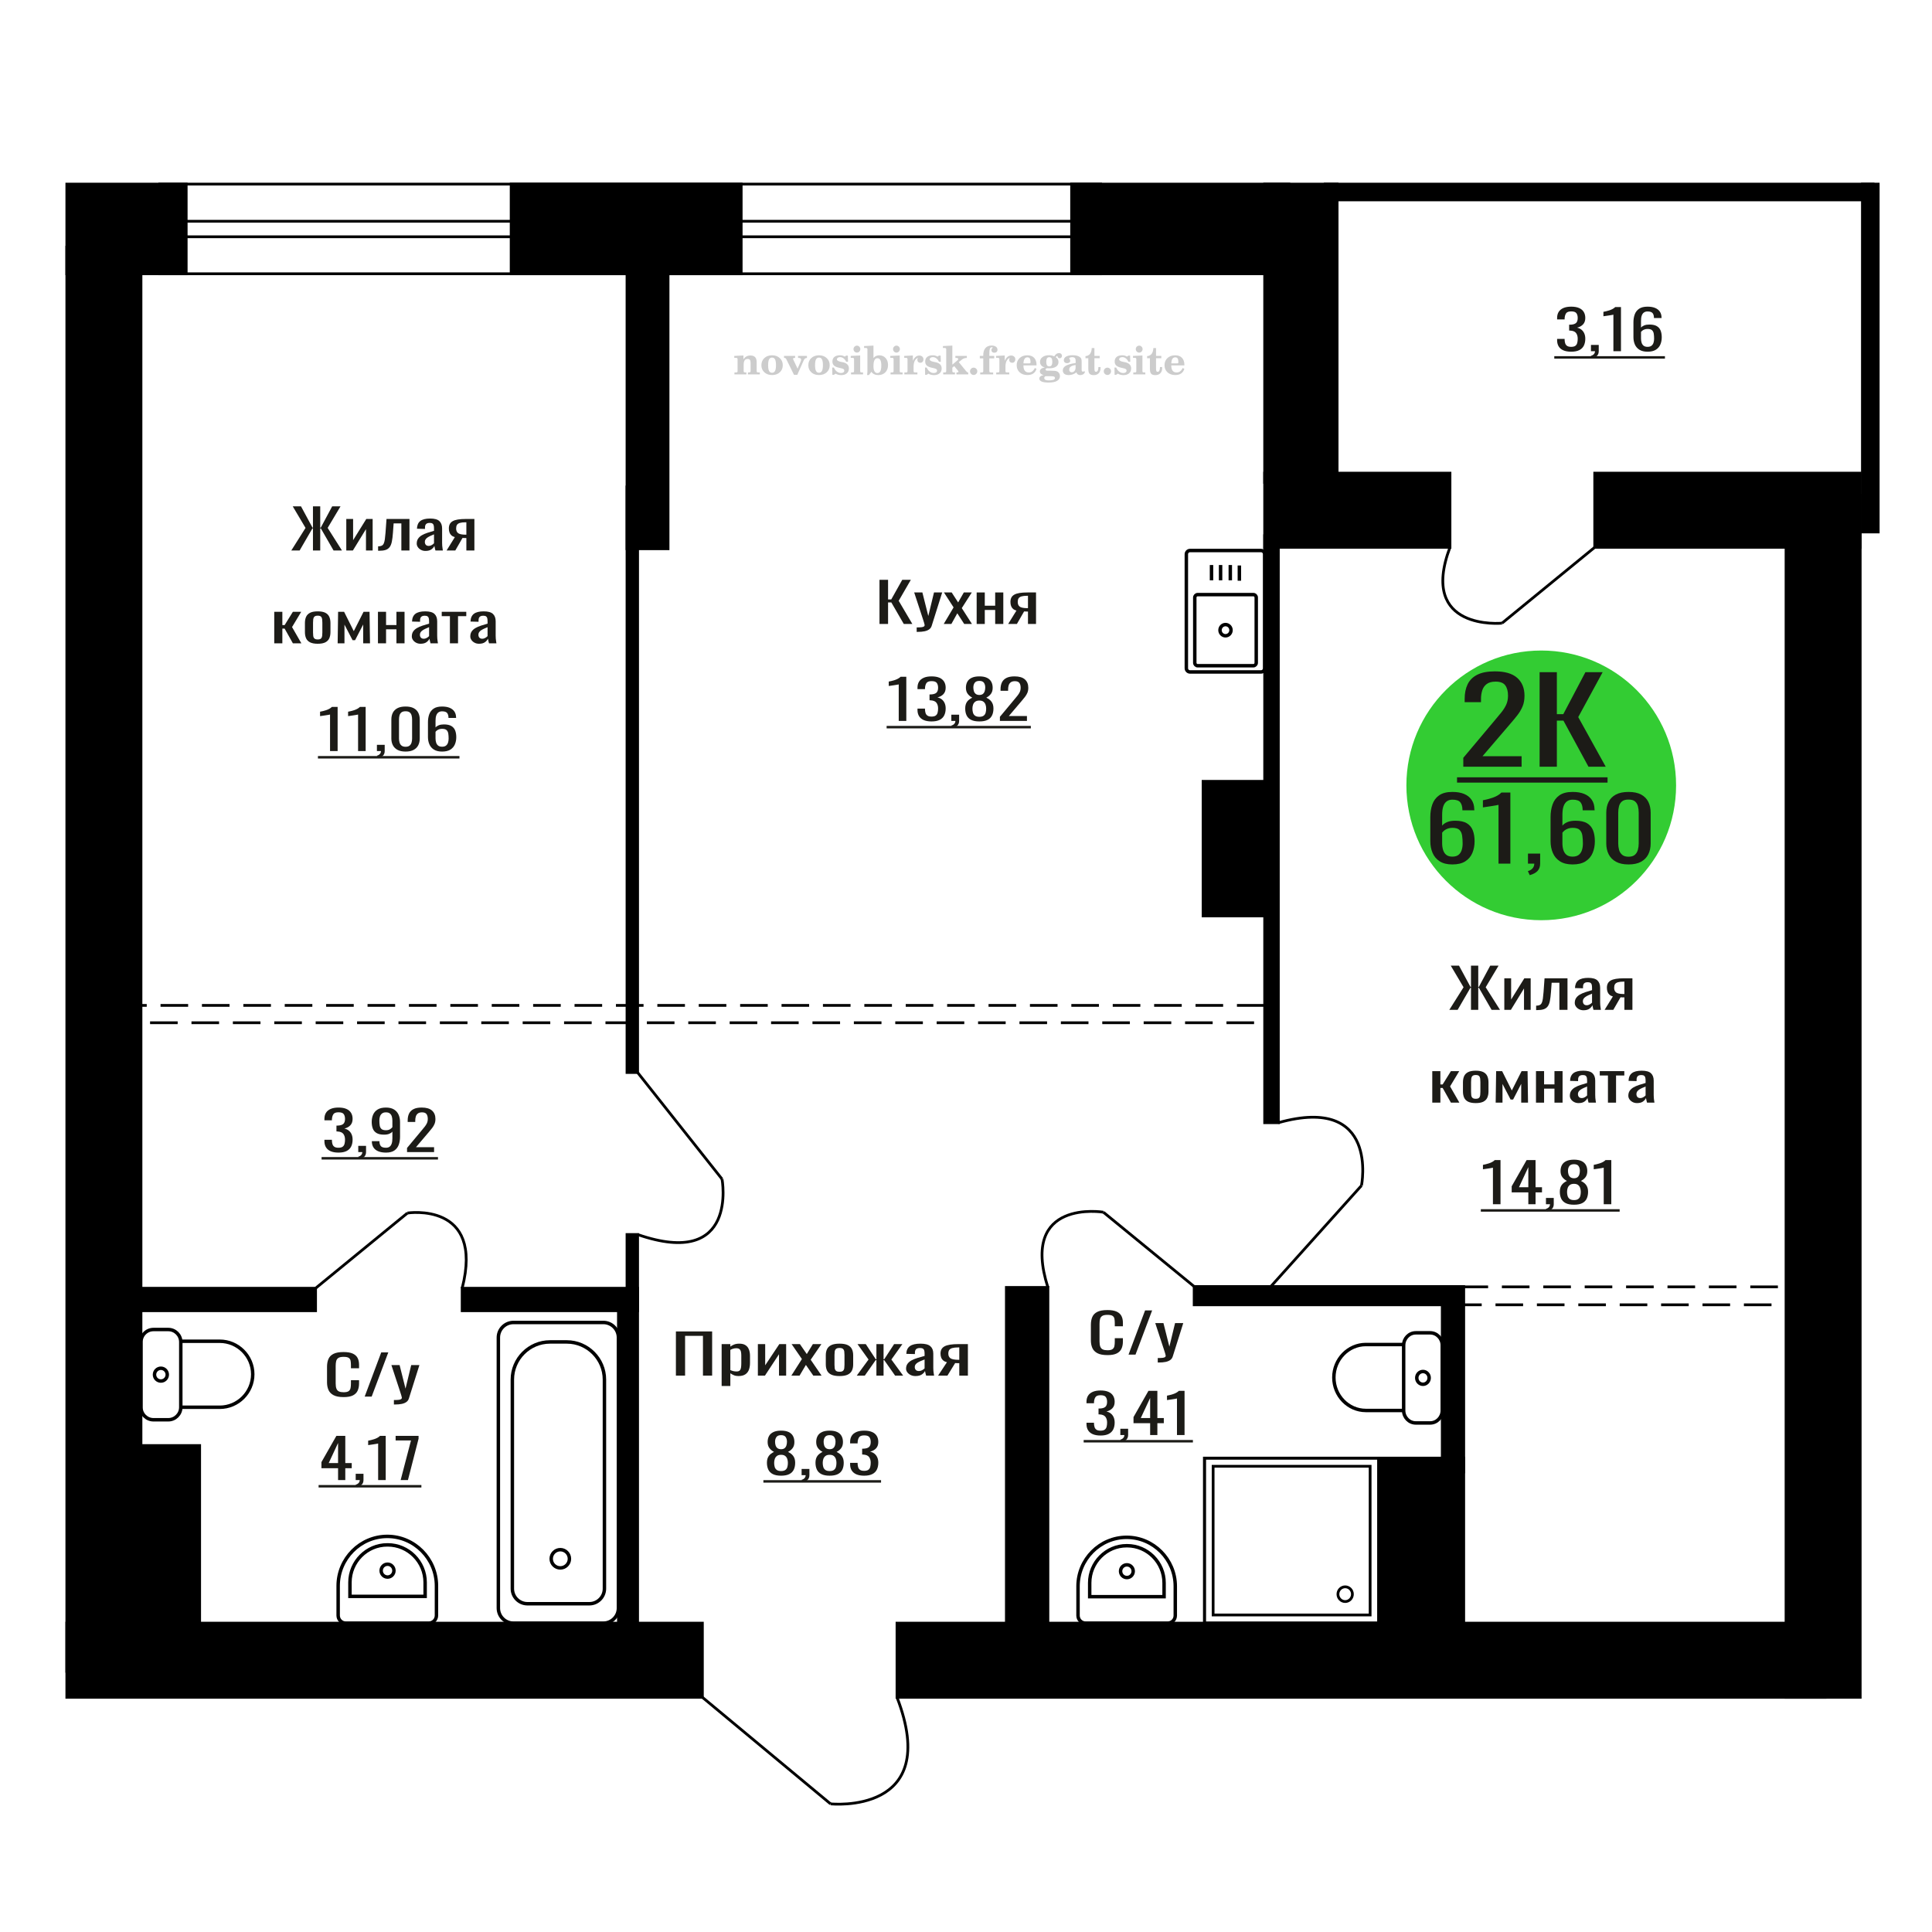 <?xml version="1.0" encoding="UTF-8"?>
<!DOCTYPE svg PUBLIC "-//W3C//DTD SVG 1.1//EN" "http://www.w3.org/Graphics/SVG/1.1/DTD/svg11.dtd">
<!-- Creator: CorelDRAW 2019 -->
<svg xmlns="http://www.w3.org/2000/svg" xml:space="preserve" width="140mm" height="140mm" version="1.1" style="shape-rendering:geometricPrecision; text-rendering:geometricPrecision; image-rendering:optimizeQuality; fill-rule:evenodd; clip-rule:evenodd"
viewBox="0 0 14000 14000"
 xmlns:xlink="http://www.w3.org/1999/xlink">
 <defs>
  <style type="text/css">
   <![CDATA[
    .str0 {stroke:black;stroke-width:25;stroke-miterlimit:22.926}
    .str2 {stroke:black;stroke-width:25.01;stroke-miterlimit:22.926}
    .str1 {stroke:black;stroke-width:20;stroke-miterlimit:22.926}
    .str3 {stroke:black;stroke-width:20;stroke-miterlimit:22.926;stroke-dasharray:200 100}
    .fil1 {fill:none}
    .fil5 {fill:black}
    .fil4 {fill:#1C1B17}
    .fil3 {fill:#33CC33}
    .fil0 {fill:#1C1B17;fill-rule:nonzero}
    .fil2 {fill:#CCCCCC;fill-rule:nonzero}
   ]]>
  </style>
 </defs>
 <g id="Слой_x0020_1">
  <polygon class="fil0" points="4897.85,9968.24 4897.85,9648.13 5160.42,9648.13 5160.42,9968.24 5093.89,9968.24 5093.89,9680.14 4964.38,9680.14 4964.38,9968.24 "/>
  <path id="1" class="fil0" d="M5229.29 10043.33l0 -303.52 63 0 0 18.18c7.45,-5.79 16.48,-10.8 27.08,-15.01 10.59,-4.22 23.15,-6.33 37.68,-6.33 17.66,0 31.68,3.1 42.1,9.29 10.39,6.19 18.14,13.96 23.25,23.32 5.09,9.35 8.43,18.83 10,28.45 1.57,9.62 2.36,17.85 2.36,24.7l0 55.33c0,16.07 -2.36,31.29 -7.07,45.64 -4.71,14.36 -13.25,25.96 -25.61,34.78 -12.36,8.83 -29.73,13.24 -52.09,13.24 -12.17,0 -22.98,-2.04 -32.39,-6.12 -9.41,-4.09 -17.86,-8.76 -25.31,-14.03l0 92.08 -63 0zm108.33 -105.13c10.98,0 18.83,-2.7 23.55,-8.1 4.71,-5.4 7.65,-12.71 8.82,-21.93 1.18,-9.22 1.78,-19.37 1.78,-30.43l0 -55.33c0,-9.48 -0.79,-18.24 -2.36,-26.28 -1.58,-8.04 -4.9,-14.42 -10.01,-19.17 -5.11,-4.74 -13.15,-7.11 -24.13,-7.11 -8.26,0 -16.11,1.19 -23.55,3.56 -7.47,2.37 -13.93,5.13 -19.43,8.3l0 146.22c5.88,2.9 12.56,5.33 20.01,7.31 7.46,1.98 15.89,2.96 25.32,2.96z"/>
  <polygon id="2" class="fil0" points="5491.86,9968.24 5491.86,9739.81 5544.85,9739.81 5544.85,9893.55 5647.28,9739.81 5696.74,9739.81 5696.74,9968.24 5644.93,9968.24 5644.93,9813.32 5543.08,9968.24 "/>
  <polygon id="3" class="fil0" points="5734.43,9968.24 5810.95,9848.1 5736.19,9739.81 5796.24,9739.81 5846.27,9812.14 5890.43,9739.81 5952.25,9739.81 5874.53,9853.24 5953.43,9968.24 5893.38,9968.24 5839.81,9890.78 5793.88,9968.24 "/>
  <path id="4" class="fil0" d="M6083.54 9971.4c-25.12,0 -44.95,-3.42 -59.47,-10.27 -14.53,-6.85 -24.82,-16.6 -30.91,-29.25 -6.08,-12.64 -9.12,-27.53 -9.12,-44.66l0 -66.39c0,-17.12 3.04,-32.01 9.12,-44.66 6.09,-12.64 16.38,-22.39 30.91,-29.24 14.52,-6.85 34.35,-10.28 59.47,-10.28 25.11,0 44.84,3.43 59.17,10.28 14.31,6.85 24.52,16.6 30.61,29.24 6.08,12.65 9.12,27.54 9.12,44.66l0 66.39c0,17.13 -3.04,32.02 -9.12,44.66 -6.09,12.65 -16.3,22.4 -30.61,29.25 -14.33,6.85 -34.06,10.27 -59.17,10.27zm0 -31.22c12.17,0 20.7,-2.37 25.6,-7.11 4.91,-4.75 7.85,-11 8.84,-18.77 0.98,-7.78 1.46,-15.88 1.46,-24.31l0 -71.53c0,-8.7 -0.48,-16.86 -1.46,-24.5 -0.99,-7.64 -3.93,-13.9 -8.84,-18.78 -4.9,-4.87 -13.43,-7.31 -25.6,-7.31 -12.17,0 -20.81,2.44 -25.91,7.31 -5.11,4.88 -8.15,11.14 -9.13,18.78 -0.98,7.64 -1.46,15.8 -1.46,24.5l0 71.53c0,8.43 0.48,16.53 1.46,24.31 0.98,7.77 4.02,14.02 9.13,18.77 5.1,4.74 13.74,7.11 25.91,7.11z"/>
  <polygon id="5" class="fil0" points="6208.34,9968.24 6293.7,9851.66 6213.65,9739.81 6273.69,9739.81 6346.11,9849.68 6350.82,9849.68 6350.82,9739.81 6402.63,9739.81 6402.63,9849.68 6407.33,9849.68 6479.15,9739.81 6539.2,9739.81 6459.15,9851.66 6544.5,9968.24 6486.23,9968.24 6407.33,9856 6402.63,9856 6402.63,9968.24 6350.82,9968.24 6350.82,9856 6345.51,9856 6266.63,9968.24 "/>
  <path id="6" class="fil0" d="M6633.99 9971.4c-13.35,0 -25.12,-2.57 -35.32,-7.7 -10.2,-5.14 -18.25,-11.73 -24.13,-19.76 -5.9,-8.04 -8.84,-16.54 -8.84,-25.5 0,-14.22 3.53,-26.21 10.59,-35.96 7.07,-9.75 16.79,-17.98 29.14,-24.7 12.37,-6.72 26.7,-12.58 42.98,-17.58 16.3,-5.01 33.46,-9.88 51.51,-14.63l0 -16.2c0,-9.22 -0.77,-16.86 -2.35,-22.92 -1.56,-6.06 -4.8,-10.61 -9.71,-13.64 -4.9,-3.03 -12.26,-4.54 -22.08,-4.54 -8.63,0 -15.6,1.32 -20.9,3.95 -5.29,2.64 -9.12,6.39 -11.47,11.26 -2.35,4.88 -3.53,10.61 -3.53,17.2l0 11.46 -62.42 -1.58c0.79,-25.3 9.43,-43.94 25.91,-55.93 16.49,-11.98 41.99,-17.98 76.54,-17.98 33.75,0 57.69,6.19 71.81,18.58 14.14,12.38 21.2,30.3 21.2,53.74l0 104.34c0,7.11 0.3,13.96 0.88,20.55 0.6,6.58 1.39,12.71 2.35,18.37 0.99,5.67 1.88,11 2.66,16.01l-57.7 0c-1.18,-4.22 -2.65,-9.55 -4.41,-16.01 -1.77,-6.45 -3.04,-12.31 -3.83,-17.58 -3.92,8.96 -11.48,17.32 -22.67,25.09 -11.17,7.78 -26.59,11.66 -46.21,11.66zm24.73 -36.36c6.29,0 12.17,-1.18 17.67,-3.55 5.48,-2.37 10.39,-5.08 14.71,-8.11 4.31,-3.03 7.26,-5.46 8.82,-7.31l0 -64.81c-9.8,3.69 -19.02,7.38 -27.66,11.07 -8.64,3.68 -16.19,7.57 -22.67,11.65 -6.47,4.09 -11.58,8.7 -15.3,13.84 -3.73,5.13 -5.6,11 -5.6,17.58 0,9.22 2.56,16.47 7.65,21.74 5.11,5.27 12.56,7.9 22.38,7.9z"/>
  <path id="7" class="fil0" d="M6797.66 9968.24l64.18 -96.82c-11,-2.9 -19.92,-7.25 -26.79,-13.05 -6.86,-5.79 -11.87,-12.91 -15.01,-21.34 -3.15,-8.43 -4.71,-17.91 -4.71,-28.45 0,-12.12 2.35,-22.53 7.06,-31.22 4.71,-8.7 12.17,-15.81 22.38,-21.34 10.2,-5.54 23.74,-9.62 40.62,-12.25 16.88,-2.64 37.67,-3.96 62.4,-3.96l65.94 0 0 228.43 -62.41 0 0 -90.11c-6.28,0 -11.57,-0.06 -15.89,-0.19 -4.32,-0.13 -9.03,-0.33 -14.14,-0.6l-55.92 90.9 -67.71 0zm146.6 -114.61c0.78,0 2.06,0 3.83,0 1.76,0 2.85,0 3.23,0l0 -89.71c-0.38,0 -1.47,0 -3.23,0 -1.77,0 -2.85,0 -3.25,0 -18.44,0 -33.07,1.52 -43.85,4.55 -10.8,3.03 -18.36,7.77 -22.68,14.22 -4.3,6.46 -6.46,15.09 -6.46,25.89 0,15.02 5,26.21 15,33.59 10.01,7.38 29.15,11.2 57.41,11.46z"/>
  <path class="fil1 str0" d="M9164.31 4842.28l0 -826.05c0,-14.82 -11.92,-26.95 -26.49,-26.95l-514.64 0c-14.57,0 -26.49,12.13 -26.49,26.95l0 826.05c0,14.82 11.92,26.95 26.49,26.95l514.64 0c14.57,0 26.49,-12.13 26.49,-26.95zm-61.13 -39.28l0 -473.02c0,-11.63 -9.34,-21.15 -20.77,-21.15l-403.81 0c-11.43,0 -20.78,9.52 -20.78,21.15l0 473.02c0,11.63 9.35,21.14 20.78,21.14l403.81 0c11.43,0 20.77,-9.51 20.77,-21.14zm-182.73 -236.51c0,-22.45 -17.89,-40.64 -39.95,-40.64 -22.06,0 -39.94,18.19 -39.94,40.64 0,22.44 17.88,40.64 39.94,40.64 22.06,0 39.95,-18.2 39.95,-40.64zm60.47 -358.11l0 -110.77m-65.72 107.69l0 -110.77m-70.42 110.77l0 -110.77m-65.73 110.77l0 -110.77"/>
  <path class="fil2" d="M5321.97 2713.17l0 -14.11 13.22 -0.28c3.86,-0.29 6.44,-1.13 7.71,-2.54 1.27,-1.41 1.93,-4.05 1.93,-7.91l0 -84.43c0,-4.56 -0.99,-7.52 -3.01,-9.03 -2.02,-1.46 -6.21,-2.21 -12.56,-2.21 -0.84,0 -2.21,0.05 -4.09,0.14 -1.88,0.1 -3.29,0.14 -4.33,0.14l0 -13.82 66.37 -3.11 0 27.05c6.78,-9.32 14.21,-16.14 22.25,-20.51 8.04,-4.38 17.26,-6.54 27.61,-6.54 15.66,0 27.24,4 34.76,12 7.53,7.99 11.29,20.27 11.29,36.83l0 63.49c0,3.86 0.66,6.5 1.98,7.95 1.36,1.51 3.9,2.31 7.66,2.5l13.22 0.28 0 14.11 -86.08 0 0 -14.11 9.69 -0.71c3.86,-0.18 6.4,-0.98 7.62,-2.4 1.27,-1.41 1.88,-4.04 1.88,-7.9l0 -58.98c0,-9.79 -1.69,-16.93 -5.03,-21.31 -3.34,-4.42 -8.75,-6.63 -16.18,-6.63 -10.16,0 -17.54,3.48 -22.15,10.49 -4.57,6.96 -6.87,18.44 -6.87,34.43l0 42.28c0,3.86 0.66,6.5 1.93,7.91 1.27,1.41 3.81,2.25 7.66,2.54l9.88 0.28 0 14.11 -86.36 0z"/>
  <path id="1" class="fil2" d="M5517.32 2646.33c0,-21.12 7.19,-38.33 21.54,-51.69 14.39,-13.36 33.02,-20.04 55.88,-20.04 22.67,0 41.25,6.68 55.74,20.08 14.53,13.41 21.78,30.63 21.78,51.65 0,21.03 -7.2,38.19 -21.55,51.46 -14.39,13.26 -33.02,19.9 -55.97,19.9 -22.95,0 -41.63,-6.64 -55.93,-19.85 -14.34,-13.22 -21.49,-30.39 -21.49,-51.51zm48.82 0c0,18.96 2.26,32.79 6.77,41.53 4.52,8.8 11.67,13.17 21.55,13.17 9.92,0 17.17,-4.37 21.77,-13.17 4.61,-8.74 6.92,-22.57 6.92,-41.53 0,-19.19 -2.26,-33.16 -6.82,-41.91 -4.56,-8.79 -11.76,-13.17 -21.59,-13.17 -9.97,0 -17.22,4.38 -21.78,13.17 -4.56,8.75 -6.82,22.72 -6.82,41.91z"/>
  <path id="2" class="fil2" d="M5698.73 2604.52c-2.11,-4.57 -4.33,-7.62 -6.58,-9.08 -2.31,-1.46 -5.6,-2.21 -9.83,-2.21l-1.09 0 0 -14.4 80.53 0 0 14.4 -6.07 0.56c-3.2,0.28 -5.5,0.85 -6.91,1.79 -1.36,0.89 -2.07,2.3 -2.07,4.14 0,0.8 0.33,2.11 0.89,3.85 0.61,1.74 1.37,3.53 2.31,5.37l29.63 62.46 23.14 -53.62c0.76,-1.83 1.32,-3.9 1.79,-6.16 0.47,-2.26 0.71,-4.24 0.71,-5.98 0,-3.48 -1.32,-6.3 -3.96,-8.37 -2.58,-2.02 -6.25,-3.2 -10.95,-3.48l-7.44 -0.56 0 -14.4 64.63 0 0 14.96c-6.07,0.28 -10.77,1.69 -14.11,4.28 -3.39,2.54 -6.73,7.62 -10.16,15.15l-45.72 102.77 -23.99 0 -54.75 -111.47z"/>
  <path id="3" class="fil2" d="M5857.39 2646.33c0,-21.12 7.19,-38.33 21.54,-51.69 14.39,-13.36 33.02,-20.04 55.88,-20.04 22.67,0 41.25,6.68 55.74,20.08 14.53,13.41 21.78,30.63 21.78,51.65 0,21.03 -7.2,38.19 -21.55,51.46 -14.39,13.26 -33.02,19.9 -55.97,19.9 -22.95,0 -41.63,-6.64 -55.93,-19.85 -14.34,-13.22 -21.49,-30.39 -21.49,-51.51zm48.82 0c0,18.96 2.26,32.79 6.77,41.53 4.52,8.8 11.67,13.17 21.55,13.17 9.92,0 17.17,-4.37 21.77,-13.17 4.61,-8.74 6.92,-22.57 6.92,-41.53 0,-19.19 -2.26,-33.16 -6.82,-41.91 -4.56,-8.79 -11.76,-13.17 -21.59,-13.17 -9.97,0 -17.22,4.38 -21.78,13.17 -4.56,8.75 -6.82,22.72 -6.82,41.91z"/>
  <path id="4" class="fil2" d="M6030.62 2663.5l12.18 0c5.79,12.79 13.12,22.58 22.01,29.35 8.94,6.77 18.87,10.16 29.87,10.16 7.2,0 12.89,-1.6 17.08,-4.75 4.23,-3.2 6.35,-7.43 6.35,-12.79 0,-4.8 -1.84,-8.47 -5.55,-11.06 -3.72,-2.59 -11.62,-5.13 -23.76,-7.62 -20.84,-4 -35.51,-9.64 -44.02,-16.84 -8.52,-7.19 -12.75,-17.26 -12.75,-30.19 0,-14.35 4.75,-25.45 14.25,-33.31 9.5,-7.9 23,-11.85 40.45,-11.85 6.49,0 12.7,0.8 18.49,2.45 5.83,1.64 11.15,3.99 15.94,7.1l11.06 -7.57 11.61 0 1.37 45.15 -13.27 0c-4.93,-10.58 -11.33,-18.91 -19.14,-24.88 -7.81,-5.98 -16.18,-8.99 -25.16,-8.99 -6.82,0 -12.37,1.51 -16.65,4.57 -4.33,3.05 -6.5,6.86 -6.5,11.47 0,8.75 11.15,15.1 33.4,19.05 2.68,0.47 4.75,0.85 6.21,1.13 15.71,2.92 27.56,8.23 35.46,15.95 7.91,7.71 11.86,17.73 11.86,30.01 0,14.81 -4.99,26.53 -14.96,35.18 -9.97,8.7 -23.57,13.03 -40.83,13.03 -7.71,0 -15.05,-0.89 -21.92,-2.73 -6.91,-1.83 -13.12,-4.47 -18.76,-7.95l-12.14 8.42 -11.34 0 -0.84 -52.49z"/>
  <path id="5" class="fil2" d="M6184.94 2529.73c0,-7.01 2.4,-12.94 7.25,-17.78 4.84,-4.89 10.67,-7.34 17.59,-7.34 6.63,0 12.37,2.45 17.26,7.38 4.85,4.94 7.29,10.82 7.29,17.74 0,6.91 -2.4,12.84 -7.24,17.87 -4.85,5.03 -10.59,7.53 -17.31,7.53 -6.92,0 -12.75,-2.45 -17.59,-7.39 -4.85,-4.94 -7.25,-10.91 -7.25,-18.01zm48.26 158.56c0,3.95 0.66,6.68 1.93,8.09 1.32,1.41 3.91,2.21 7.76,2.4l11.2 0.28 0 14.11 -87.21 0 0 -14.11 12.28 -0.28c3.81,-0.19 6.39,-0.99 7.71,-2.5 1.37,-1.45 2.02,-4.14 2.02,-7.99l0 -84.48c0,-4.47 -0.98,-7.48 -3.01,-8.94 -2.02,-1.46 -6.16,-2.21 -12.41,-2.21 -0.85,0 -2.17,0.05 -4.1,0.14 -1.88,0.1 -3.34,0.14 -4.46,0.14l0 -13.82 68.29 -3.11 0 112.28z"/>
  <path id="6" class="fil2" d="M6357.94 2595.77c-9.59,0 -16.74,4.75 -21.4,14.25 -4.7,9.55 -7.05,23.99 -7.05,43.37 0,16.27 2.39,28.64 7.24,37.16 4.84,8.51 11.9,12.74 21.21,12.74 9.64,0 16.75,-4.47 21.36,-13.45 4.61,-8.94 6.91,-22.81 6.91,-41.53 0,-17.69 -2.35,-30.81 -7.05,-39.51 -4.66,-8.71 -11.76,-13.03 -21.22,-13.03zm-74.97 121.92c0.94,-5.32 1.64,-10.59 2.07,-15.81 0.47,-5.22 0.7,-10.58 0.7,-16.09l0 -153.48c0,-4.42 -0.99,-7.38 -2.92,-8.84 -1.92,-1.46 -6.02,-2.21 -12.22,-2.21 -0.85,0 -2.26,0.05 -4.29,0.14 -2.02,0.1 -3.66,0.14 -4.84,0.14l0 -13.83 68.02 -3.38 0 89.79c5.78,-6.58 12.08,-11.43 18.86,-14.58 6.82,-3.11 14.44,-4.66 22.9,-4.66 19.01,0 34.39,6.49 46.15,19.48 11.76,12.98 17.64,30 17.64,51.03 0,21.87 -6.5,39.42 -19.43,52.68 -12.94,13.27 -29.96,19.9 -51.13,19.9 -11.19,0 -20.93,-1.98 -29.26,-5.93 -8.32,-3.9 -15.24,-9.83 -20.74,-17.73l-18.01 23.38 -13.5 0z"/>
  <path id="7" class="fil2" d="M6471.44 2529.73c0,-7.01 2.4,-12.94 7.25,-17.78 4.84,-4.89 10.67,-7.34 17.59,-7.34 6.63,0 12.37,2.45 17.26,7.38 4.85,4.94 7.29,10.82 7.29,17.74 0,6.91 -2.4,12.84 -7.24,17.87 -4.85,5.03 -10.59,7.53 -17.31,7.53 -6.92,0 -12.75,-2.45 -17.59,-7.39 -4.85,-4.94 -7.25,-10.91 -7.25,-18.01zm48.26 158.56c0,3.95 0.66,6.68 1.93,8.09 1.32,1.41 3.91,2.21 7.76,2.4l11.2 0.28 0 14.11 -87.21 0 0 -14.11 12.28 -0.28c3.81,-0.19 6.39,-0.99 7.71,-2.5 1.37,-1.45 2.02,-4.14 2.02,-7.99l0 -84.48c0,-4.47 -0.98,-7.48 -3.01,-8.94 -2.02,-1.46 -6.16,-2.21 -12.41,-2.21 -0.85,0 -2.17,0.05 -4.1,0.14 -1.88,0.1 -3.34,0.14 -4.46,0.14l0 -13.82 68.29 -3.11 0 112.28z"/>
  <path id="8" class="fil2" d="M6553.33 2713.17l0 -14.11 13.22 -0.28c3.86,-0.29 6.44,-1.13 7.71,-2.54 1.27,-1.41 1.93,-4.05 1.93,-7.91l0 -84.47c0,-4.52 -0.99,-7.53 -3.01,-8.99 -2.02,-1.46 -6.21,-2.21 -12.56,-2.21 -0.84,0 -2.21,0.05 -4.09,0.14 -1.88,0.1 -3.29,0.14 -4.33,0.14l0 -13.82 62.89 -3.11 0 38.85c5.55,-12.74 12.14,-22.39 19.9,-28.88 7.71,-6.44 16.41,-9.69 26.15,-9.69 9.03,0 16.37,2.54 22.01,7.58 5.65,5.08 8.47,11.52 8.47,19.42 0,7.72 -2.07,13.88 -6.26,18.53 -4.18,4.66 -9.69,6.97 -16.51,6.97 -6.35,0 -11.52,-2.03 -15.52,-6.12 -4,-4.09 -6.02,-9.41 -6.02,-15.94 0,-2.59 0.42,-4.94 1.27,-7.15 0.8,-2.21 2.12,-4.33 3.86,-6.35 -10.49,3.38 -18.44,10.67 -23.94,21.77 -5.51,11.11 -8.28,25.59 -8.28,43.42l0 29.91c0,3.86 0.66,6.5 1.97,7.95 1.37,1.51 3.91,2.31 7.67,2.5l18.02 0.28 0 14.11 -94.55 0z"/>
  <path id="9" class="fil2" d="M6702.96 2663.5l12.18 0c5.79,12.79 13.12,22.58 22.01,29.35 8.94,6.77 18.87,10.16 29.87,10.16 7.2,0 12.89,-1.6 17.08,-4.75 4.23,-3.2 6.35,-7.43 6.35,-12.79 0,-4.8 -1.84,-8.47 -5.55,-11.06 -3.72,-2.59 -11.62,-5.13 -23.76,-7.62 -20.84,-4 -35.51,-9.64 -44.02,-16.84 -8.52,-7.19 -12.75,-17.26 -12.75,-30.19 0,-14.35 4.75,-25.45 14.25,-33.31 9.5,-7.9 23,-11.85 40.45,-11.85 6.49,0 12.7,0.8 18.49,2.45 5.83,1.64 11.15,3.99 15.94,7.1l11.06 -7.57 11.61 0 1.37 45.15 -13.27 0c-4.93,-10.58 -11.33,-18.91 -19.14,-24.88 -7.81,-5.98 -16.18,-8.99 -25.16,-8.99 -6.82,0 -12.37,1.51 -16.65,4.57 -4.33,3.05 -6.5,6.86 -6.5,11.47 0,8.75 11.15,15.1 33.4,19.05 2.68,0.47 4.75,0.85 6.21,1.13 15.71,2.92 27.56,8.23 35.46,15.95 7.91,7.71 11.86,17.73 11.86,30.01 0,14.81 -4.99,26.53 -14.96,35.18 -9.97,8.7 -23.57,13.03 -40.83,13.03 -7.71,0 -15.05,-0.89 -21.92,-2.73 -6.91,-1.83 -13.12,-4.47 -18.76,-7.95l-12.14 8.42 -11.34 0 -0.84 -52.49z"/>
  <path id="10" class="fil2" d="M6856.72 2532.27c0,-4.38 -0.94,-7.34 -2.82,-8.8 -1.88,-1.46 -5.93,-2.21 -12.14,-2.21 -0.7,0 -2.12,0.05 -4.19,0.14 -2.02,0.1 -3.66,0.14 -4.84,0.14l0 -13.83 68.3 -3.38 0 137.96 33.91 -28.51c2.96,-2.4 5.13,-4.56 6.54,-6.54 1.46,-1.97 2.16,-3.85 2.16,-5.59 0,-2.78 -1.31,-4.8 -3.95,-6.12 -2.59,-1.36 -6.54,-2.02 -11.76,-2.02 -0.47,0 -1.27,0.05 -2.35,0.14 -1.08,0.09 -1.93,0.14 -2.49,0.14l0 -14.67 82.92 0 0 14.67c-7.15,0 -13.59,0.94 -19.33,2.82 -5.74,1.88 -11.15,4.89 -16.18,9.03l-22.86 18.35 52.73 64.86c2.82,3.58 5.45,6.21 7.81,7.81 2.4,1.6 4.89,2.4 7.43,2.4l0.56 0 0 14.11 -85.51 0 0 -14.11 6.77 -0.28c2.59,-0.19 4.52,-0.76 5.93,-1.7 1.36,-0.98 2.07,-2.3 2.07,-3.95 0,-1.55 -1.27,-3.9 -3.72,-7.01 -0.65,-0.84 -1.12,-1.45 -1.41,-1.78l-25.73 -31.28 -13.54 11 0 24.27c0,3.86 0.66,6.5 1.93,7.95 1.27,1.51 3.85,2.31 7.71,2.5l9.27 0.28 0 14.11 -85.23 0 0 -14.11 12.23 -0.28c3.76,-0.19 6.35,-0.99 7.71,-2.5 1.36,-1.45 2.07,-4.09 2.07,-7.95l0 -156.06z"/>
  <path id="11" class="fil2" d="M7055.45 2664.06c7.15,0 13.35,2.59 18.58,7.81 5.22,5.18 7.85,11.38 7.85,18.63 0,7.29 -2.59,13.54 -7.81,18.77 -5.17,5.22 -11.38,7.85 -18.62,7.85 -7.2,0 -13.36,-2.63 -18.54,-7.85 -5.22,-5.23 -7.8,-11.48 -7.8,-18.77 0,-7.15 2.63,-13.36 7.85,-18.58 5.22,-5.22 11.38,-7.86 18.49,-7.86z"/>
  <path id="12" class="fil2" d="M7100.04 2596.9l0 -17.78 25.02 0 0 -5.65c0,-21.97 5.22,-38.99 15.71,-51.17 10.49,-12.19 25.21,-18.26 44.12,-18.26 13.27,0 23.76,2.73 31.52,8.14 7.76,5.41 11.66,12.7 11.66,21.87 0,6.82 -2.07,12.19 -6.21,16.09 -4.14,3.9 -9.87,5.83 -17.26,5.83 -6.07,0 -11.01,-1.78 -14.82,-5.36 -3.81,-3.57 -5.73,-8.18 -5.73,-13.78 0,-5.88 2.63,-11.1 7.95,-15.71 1.08,-1.08 1.64,-1.79 1.64,-2.07 0,-0.99 -0.47,-1.74 -1.36,-2.16 -0.94,-0.47 -2.45,-0.71 -4.57,-0.71 -7,0 -11.85,3.58 -14.53,10.68 -2.73,7.1 -4.09,21.54 -4.09,43.32l0 8.94 35.51 0 0 17.78 -35.51 0 0 91.43c0,4.14 0.84,6.97 2.59,8.47 1.74,1.51 5.08,2.26 10.01,2.26l15.06 0 0 14.11 -93.7 0 0 -14.11 12.37 -0.28c3.76,-0.19 6.3,-0.99 7.67,-2.5 1.31,-1.45 1.97,-4.09 1.97,-7.95l0 -91.43 -25.02 0z"/>
  <path id="13" class="fil2" d="M7219.04 2713.17l0 -14.11 13.22 -0.28c3.86,-0.29 6.44,-1.13 7.71,-2.54 1.27,-1.41 1.93,-4.05 1.93,-7.91l0 -84.47c0,-4.52 -0.99,-7.53 -3.01,-8.99 -2.02,-1.46 -6.21,-2.21 -12.56,-2.21 -0.84,0 -2.21,0.05 -4.09,0.14 -1.88,0.1 -3.29,0.14 -4.33,0.14l0 -13.82 62.89 -3.11 0 38.85c5.55,-12.74 12.14,-22.39 19.9,-28.88 7.71,-6.44 16.41,-9.69 26.15,-9.69 9.03,0 16.37,2.54 22.01,7.58 5.65,5.08 8.47,11.52 8.47,19.42 0,7.72 -2.07,13.88 -6.26,18.53 -4.18,4.66 -9.69,6.97 -16.51,6.97 -6.35,0 -11.52,-2.03 -15.52,-6.12 -4,-4.09 -6.02,-9.41 -6.02,-15.94 0,-2.59 0.42,-4.94 1.27,-7.15 0.8,-2.21 2.12,-4.33 3.86,-6.35 -10.49,3.38 -18.44,10.67 -23.94,21.77 -5.51,11.11 -8.28,25.59 -8.28,43.42l0 29.91c0,3.86 0.66,6.5 1.97,7.95 1.37,1.51 3.91,2.31 7.67,2.5l18.02 0.28 0 14.11 -94.55 0z"/>
  <path id="14" class="fil2" d="M7498.49 2666.6l12.42 5.93c-4.42,14.77 -12.14,26.01 -23.19,33.68 -11.1,7.67 -25.17,11.48 -42.24,11.48 -23.43,0 -42.29,-6.59 -56.68,-19.71 -14.35,-13.13 -21.54,-30.34 -21.54,-51.65 0,-21.26 7.15,-38.57 21.4,-51.83 14.3,-13.27 32.97,-19.9 56.02,-19.9 21.02,0 37.35,6.07 49.01,18.25 11.67,12.14 17.5,29.21 17.5,51.13l0 3.71 -94.83 0 0 1.93c0,16.33 3.3,28.65 9.83,36.97 6.59,8.33 16.37,12.47 29.31,12.47 9.45,0 17.78,-2.73 24.93,-8.19 7.19,-5.45 13.21,-13.54 18.06,-24.27zm-82.13 -33.58l43.37 0c2.96,0 5.03,-0.66 6.21,-1.93 1.18,-1.27 1.79,-3.62 1.79,-7.05 0,-12.14 -1.84,-20.98 -5.46,-26.49 -3.62,-5.5 -9.31,-8.27 -17.12,-8.27 -8.98,0 -15.85,3.62 -20.6,10.81 -4.71,7.25 -7.43,18.21 -8.19,32.93z"/>
  <path id="15" class="fil2" d="M7563.02 2718.3c-9.12,-2.31 -15.99,-5.69 -20.65,-10.26 -4.65,-4.56 -6.96,-10.16 -6.96,-16.88 0,-7.43 3.06,-13.55 9.22,-18.39 6.16,-4.8 15.05,-8.09 26.62,-9.84 -11.38,-3.05 -20.03,-8.04 -26.01,-15.05 -5.97,-6.96 -8.98,-15.47 -8.98,-25.49 0,-14.3 6.07,-25.97 18.2,-34.9 12.14,-8.99 27.99,-13.45 47.56,-13.45 6.91,0 13.4,0.7 19.56,2.07 6.17,1.36 12.14,3.43 17.92,6.16l4.85 -7.01c3.76,-5.36 8.28,-9.46 13.5,-12.37 5.22,-2.92 10.68,-4.38 16.37,-4.38 6.25,0 11.33,1.79 15.28,5.37 3.96,3.62 5.93,8.23 5.93,13.82 0,5.51 -1.5,10.02 -4.56,13.46 -3.01,3.43 -6.96,5.17 -11.81,5.17 -3.34,0 -6.16,-0.7 -8.56,-2.12 -2.4,-1.45 -4.33,-3.62 -5.78,-6.53 -0.57,-1.13 -0.9,-2.5 -1.09,-4.14 -0.28,-2.31 -1.27,-3.48 -2.91,-3.58 -1.65,0 -3.48,0.8 -5.51,2.4 -2.02,1.6 -3.66,3.62 -4.93,6.07 6.96,4.8 12.04,9.92 15.24,15.43 3.19,5.55 4.79,11.9 4.79,19.05 0,14.34 -5.83,25.58 -17.45,33.72 -11.62,8.14 -27.75,12.23 -48.4,12.23 -1.74,0 -4.18,-0.09 -7.34,-0.28 -3.1,-0.19 -5.36,-0.28 -6.72,-0.28 -4.33,0 -7.72,0.8 -10.11,2.44 -2.45,1.6 -3.67,3.81 -3.67,6.64 0,3.24 1.08,5.5 3.24,6.77 2.17,1.27 5.93,1.93 11.34,1.93l20.46 0c10.72,0 20.08,0.33 28.03,1.03 8,0.71 13.45,1.6 16.51,2.68 7.72,2.78 13.74,7.34 18.06,13.78 4.33,6.45 6.5,13.88 6.5,22.3 0,14.86 -7.06,26.29 -21.17,34.29 -14.11,8 -34.34,11.99 -60.73,11.99 -22.43,0 -39.32,-2.44 -50.65,-7.29 -11.34,-4.89 -17.03,-12.13 -17.03,-21.77 0,-6.35 2.77,-11.62 8.28,-15.9 5.5,-4.28 13.36,-7.25 23.56,-8.89zm13.88 7.85c-3.58,1.46 -6.12,3.15 -7.62,5.04 -1.51,1.88 -2.26,4.32 -2.26,7.38 0,6.16 2.68,10.72 8,13.64 5.31,2.96 13.59,4.42 24.83,4.42 15.24,0 26.53,-1.41 33.82,-4.18 7.29,-2.83 10.96,-7.15 10.96,-13.08 0,-4.66 -1.97,-8.04 -5.93,-10.11 -3.95,-2.07 -10.72,-3.11 -20.32,-3.11l-41.48 0zm4.8 -104.51c0,11.61 1.74,20.08 5.22,25.4 3.53,5.31 8.98,7.99 16.46,7.99 7.53,0 13.08,-2.68 16.7,-8.09 3.57,-5.36 5.36,-13.78 5.36,-25.3 0,-11.29 -1.79,-19.66 -5.36,-25.07 -3.62,-5.41 -9.17,-8.14 -16.7,-8.14 -7.48,0 -12.93,2.73 -16.46,8.14 -3.48,5.41 -5.22,13.78 -5.22,25.07z"/>
  <path id="16" class="fil2" d="M7794.26 2644.87c-16.7,2.68 -28.6,6.63 -35.66,11.86 -7.1,5.22 -10.63,12.55 -10.63,22.06 0,5.78 1.6,10.34 4.75,13.78 3.15,3.38 7.43,5.08 12.75,5.08 8.7,0 15.71,-3.25 20.93,-9.74 5.22,-6.49 7.86,-15.38 7.86,-26.67l0 -16.37zm43.74 35.75c0,4.52 0.8,7.71 2.4,9.64 1.6,1.93 4.23,2.87 7.81,2.87 1.64,0 3.52,-0.47 5.64,-1.46 2.12,-0.94 3.43,-1.41 4,-1.41 1.08,0 1.97,0.33 2.63,1.08 0.61,0.76 0.94,1.79 0.94,3.2 0,5.88 -3.34,11.25 -10.06,16.14 -6.73,4.84 -14.77,7.29 -24.13,7.29 -7.01,0 -12.98,-1.84 -17.92,-5.55 -4.99,-3.72 -7.9,-8.52 -8.85,-14.35 -7.71,6.3 -16.46,11.2 -26.24,14.68 -9.79,3.48 -19.85,5.22 -30.25,5.22 -13.5,0 -23.99,-2.92 -31.42,-8.8 -7.43,-5.88 -11.14,-14.16 -11.14,-24.83 0,-14.21 7.47,-25.64 22.38,-34.2 14.92,-8.61 38.53,-15.05 70.75,-19.38l0 -15.33c0,-9.93 -1.98,-16.94 -5.93,-21.07 -3.95,-4.14 -10.53,-6.21 -19.71,-6.21 -5.97,0 -11,0.98 -15.05,2.96 -4.09,1.98 -6.16,4.28 -6.16,6.82 0,0.66 1.22,2.54 3.67,5.69 2.44,3.11 3.67,6.59 3.67,10.49 0,5.32 -2.07,9.6 -6.26,12.89 -4.18,3.24 -9.64,4.89 -16.32,4.89 -6.82,0 -12.47,-1.97 -16.98,-5.93 -4.47,-3.95 -6.73,-8.89 -6.73,-14.86 0,-11.76 5.65,-20.88 16.94,-27.37 11.33,-6.45 27.28,-9.69 47.97,-9.69 11.57,0 21.73,1.17 30.53,3.52 8.75,2.31 15.99,5.79 21.68,10.35 4.52,3.53 7.67,7.48 9.46,11.95 1.79,4.42 2.68,11.24 2.68,20.41l0 60.35z"/>
  <path id="17" class="fil2" d="M7974.74 2659.83c0,0.66 0.09,1.65 0.24,2.96 0.14,1.32 0.18,2.31 0.18,2.97 0,16.51 -4.37,29.39 -13.12,38.66 -8.8,9.22 -20.98,13.83 -36.55,13.83 -14.2,0 -24.32,-3.34 -30.29,-10.07 -5.97,-6.68 -8.94,-18.48 -8.94,-35.41l0 -77 -20.32 0 0 -15.15c13.97,-0.89 24.84,-6.35 32.55,-16.27 7.72,-9.93 11.95,-23.95 12.7,-41.96l19.38 0 0 56.73 38.1 0 0 16.65 -38.1 0 0 74.78c0,9.55 0.9,15.9 2.64,19.01 1.74,3.15 4.79,4.7 9.22,4.7 5.41,0 9.5,-2.87 12.32,-8.56 2.77,-5.69 4.33,-14.3 4.61,-25.87l15.38 0z"/>
  <path id="18" class="fil2" d="M8024.65 2664.06c7.15,0 13.35,2.59 18.58,7.81 5.22,5.18 7.85,11.38 7.85,18.63 0,7.29 -2.59,13.54 -7.81,18.77 -5.17,5.22 -11.38,7.85 -18.62,7.85 -7.2,0 -13.36,-2.63 -18.54,-7.85 -5.22,-5.23 -7.8,-11.48 -7.8,-18.77 0,-7.15 2.63,-13.36 7.85,-18.58 5.22,-5.22 11.38,-7.86 18.49,-7.86z"/>
  <path id="19" class="fil2" d="M8075.92 2663.5l12.18 0c5.79,12.79 13.12,22.58 22.01,29.35 8.94,6.77 18.87,10.16 29.87,10.16 7.2,0 12.89,-1.6 17.08,-4.75 4.23,-3.2 6.35,-7.43 6.35,-12.79 0,-4.8 -1.84,-8.47 -5.55,-11.06 -3.72,-2.59 -11.62,-5.13 -23.76,-7.62 -20.84,-4 -35.51,-9.64 -44.02,-16.84 -8.52,-7.19 -12.75,-17.26 -12.75,-30.19 0,-14.35 4.75,-25.45 14.25,-33.31 9.5,-7.9 23,-11.85 40.45,-11.85 6.49,0 12.7,0.8 18.49,2.45 5.83,1.64 11.15,3.99 15.94,7.1l11.06 -7.57 11.61 0 1.37 45.15 -13.27 0c-4.93,-10.58 -11.33,-18.91 -19.14,-24.88 -7.81,-5.98 -16.18,-8.99 -25.16,-8.99 -6.82,0 -12.37,1.51 -16.65,4.57 -4.33,3.05 -6.5,6.86 -6.5,11.47 0,8.75 11.15,15.1 33.4,19.05 2.68,0.47 4.75,0.85 6.21,1.13 15.71,2.92 27.56,8.23 35.46,15.95 7.91,7.71 11.86,17.73 11.86,30.01 0,14.81 -4.99,26.53 -14.96,35.18 -9.97,8.7 -23.57,13.03 -40.83,13.03 -7.71,0 -15.05,-0.89 -21.92,-2.73 -6.91,-1.83 -13.12,-4.47 -18.76,-7.95l-12.14 8.42 -11.34 0 -0.84 -52.49z"/>
  <path id="20" class="fil2" d="M8230.24 2529.73c0,-7.01 2.4,-12.94 7.25,-17.78 4.84,-4.89 10.67,-7.34 17.59,-7.34 6.63,0 12.37,2.45 17.26,7.38 4.85,4.94 7.29,10.82 7.29,17.74 0,6.91 -2.4,12.84 -7.24,17.87 -4.85,5.03 -10.59,7.53 -17.31,7.53 -6.92,0 -12.75,-2.45 -17.59,-7.39 -4.85,-4.94 -7.25,-10.91 -7.25,-18.01zm48.26 158.56c0,3.95 0.66,6.68 1.93,8.09 1.32,1.41 3.91,2.21 7.76,2.4l11.2 0.28 0 14.11 -87.21 0 0 -14.11 12.28 -0.28c3.81,-0.19 6.39,-0.99 7.71,-2.5 1.37,-1.45 2.02,-4.14 2.02,-7.99l0 -84.48c0,-4.47 -0.98,-7.48 -3.01,-8.94 -2.02,-1.46 -6.16,-2.21 -12.41,-2.21 -0.85,0 -2.17,0.05 -4.1,0.14 -1.88,0.1 -3.34,0.14 -4.46,0.14l0 -13.82 68.29 -3.11 0 112.28z"/>
  <path id="21" class="fil2" d="M8421.21 2659.83c0,0.66 0.09,1.65 0.24,2.96 0.14,1.32 0.18,2.31 0.18,2.97 0,16.51 -4.37,29.39 -13.12,38.66 -8.8,9.22 -20.98,13.83 -36.55,13.83 -14.2,0 -24.32,-3.34 -30.29,-10.07 -5.97,-6.68 -8.94,-18.48 -8.94,-35.41l0 -77 -20.32 0 0 -15.15c13.97,-0.89 24.84,-6.35 32.55,-16.27 7.72,-9.93 11.95,-23.95 12.7,-41.96l19.38 0 0 56.73 38.1 0 0 16.65 -38.1 0 0 74.78c0,9.55 0.9,15.9 2.64,19.01 1.74,3.15 4.79,4.7 9.22,4.7 5.41,0 9.5,-2.87 12.32,-8.56 2.77,-5.69 4.33,-14.3 4.61,-25.87l15.38 0z"/>
  <path id="22" class="fil2" d="M8569.8 2666.6l12.42 5.93c-4.42,14.77 -12.14,26.01 -23.19,33.68 -11.1,7.67 -25.17,11.48 -42.24,11.48 -23.43,0 -42.29,-6.59 -56.68,-19.71 -14.35,-13.13 -21.54,-30.34 -21.54,-51.65 0,-21.26 7.15,-38.57 21.4,-51.83 14.3,-13.27 32.97,-19.9 56.02,-19.9 21.02,0 37.35,6.07 49.01,18.25 11.67,12.14 17.5,29.21 17.5,51.13l0 3.71 -94.83 0 0 1.93c0,16.33 3.3,28.65 9.83,36.97 6.59,8.33 16.37,12.47 29.31,12.47 9.45,0 17.78,-2.73 24.93,-8.19 7.19,-5.45 13.21,-13.54 18.06,-24.27zm-82.13 -33.58l43.37 0c2.96,0 5.03,-0.66 6.21,-1.93 1.18,-1.27 1.79,-3.62 1.79,-7.05 0,-12.14 -1.84,-20.98 -5.46,-26.49 -3.62,-5.5 -9.31,-8.27 -17.12,-8.27 -8.98,0 -15.85,3.62 -20.6,10.81 -4.71,7.25 -7.43,18.21 -8.19,32.93z"/>
  <circle class="fil3" cx="11168.41" cy="5691.07" r="977.15"/>
  <path class="fil0" d="M10524.17 6264.11c-37.46,0 -67.94,-7.53 -91.48,-22.59 -23.54,-15.05 -40.8,-35.41 -51.76,-61.07 -10.98,-25.65 -16.45,-54.18 -16.45,-85.56l0 -173.66c0,-33.51 4.81,-64.04 14.44,-91.61 9.63,-27.56 26.08,-49.62 49.35,-66.16 23.28,-16.54 55.24,-24.81 95.9,-24.81 33.7,0 62.19,4.88 85.46,14.63 23.26,9.76 41.19,23.97 53.76,42.63 12.57,18.66 19.13,41.35 19.66,68.06 0,0.85 0.14,2.02 0.4,3.5 0.27,1.49 0.4,2.86 0.4,4.14l-86.66 0c0,-25.02 -5.08,-44.11 -15.25,-57.26 -10.17,-13.14 -29.43,-19.72 -57.77,-19.72 -15.52,0 -28.89,3.93 -40.13,11.77 -11.23,7.85 -19.65,19.83 -25.28,35.94 -5.61,16.12 -8.43,36.9 -8.43,62.35l0 78.24c8.57,-10.6 20.74,-19.19 36.52,-25.76 15.78,-6.58 35.17,-9.86 58.18,-9.86 35.84,0 63.93,6.15 84.25,18.45 20.34,12.29 34.78,29.58 43.34,51.84 8.56,22.27 12.84,48.45 12.84,78.56 0,30.96 -5.35,59.17 -16.05,84.61 -10.7,25.45 -27.81,45.7 -51.35,60.75 -23.54,15.06 -54.84,22.59 -93.89,22.59zm0 -56.62c19.26,0 34.23,-4.35 44.93,-13.04 10.7,-8.7 18.33,-20.25 22.87,-34.67 4.55,-14.42 6.82,-30.11 6.82,-47.08 0,-20.35 -1.21,-39.22 -3.6,-56.61 -2.41,-17.39 -8.71,-31.28 -18.86,-41.67 -10.17,-10.39 -27.55,-15.59 -52.16,-15.59 -11.77,0 -22.47,1.7 -32.11,5.09 -9.62,3.4 -17.91,7.74 -24.87,13.04 -6.95,5.31 -12.57,10.93 -16.86,16.86l0 76.98c0,17.38 2.29,33.5 6.83,48.34 4.55,14.85 12.17,26.61 22.87,35.31 10.7,8.69 25.4,13.04 44.14,13.04z"/>
  <path id="1" class="fil0" d="M10858.79 6258.38l0 -426.21c-0.53,0.42 -6.56,1.69 -18.05,3.81 -11.5,2.12 -24.48,4.24 -38.93,6.36 -14.44,2.12 -27.27,4.03 -38.51,5.73 -11.24,1.7 -17.12,2.54 -17.66,2.54l0 -51.52c9.1,-1.7 19.67,-4.03 31.7,-7 12.04,-2.97 24.35,-6.57 36.91,-10.82 12.58,-4.24 24.61,-9.54 36.12,-15.9 11.5,-6.36 21.26,-13.78 29.29,-22.26l65 0 0 515.27 -85.87 0z"/>
  <path id="2" class="fil0" d="M11085.09 6341.71l-13.64 -29.26c14.44,-3.81 25.81,-10.49 34.1,-20.04 8.28,-9.54 12.43,-20.88 12.43,-34.03l-45.74 0 0 -73.16 88.28 0 0 71.89c0,22.47 -6.16,40.39 -18.45,53.75 -12.32,13.36 -31.3,23.64 -56.98,30.85z"/>
  <path id="3" class="fil0" d="M11395.64 6264.11c-37.45,0 -67.94,-7.53 -91.48,-22.59 -23.54,-15.05 -40.79,-35.41 -51.76,-61.07 -10.97,-25.65 -16.44,-54.18 -16.44,-85.56l0 -173.66c0,-33.51 4.8,-64.04 14.44,-91.61 9.62,-27.56 26.07,-49.62 49.35,-66.16 23.27,-16.54 55.24,-24.81 95.89,-24.81 33.71,0 62.19,4.88 85.47,14.63 23.26,9.76 41.18,23.97 53.76,42.63 12.56,18.66 19.12,41.35 19.65,68.06 0,0.85 0.14,2.02 0.41,3.5 0.26,1.49 0.4,2.86 0.4,4.14l-86.66 0c0,-25.02 -5.08,-44.11 -15.25,-57.26 -10.17,-13.14 -29.43,-19.72 -57.78,-19.72 -15.51,0 -28.88,3.93 -40.12,11.77 -11.23,7.85 -19.66,19.83 -25.28,35.94 -5.62,16.12 -8.43,36.9 -8.43,62.35l0 78.24c8.57,-10.6 20.74,-19.19 36.52,-25.76 15.78,-6.58 35.17,-9.86 58.18,-9.86 35.84,0 63.93,6.15 84.25,18.45 20.33,12.29 34.78,29.58 43.33,51.84 8.57,22.27 12.84,48.45 12.84,78.56 0,30.96 -5.35,59.17 -16.04,84.61 -10.7,25.45 -27.82,45.7 -51.36,60.75 -23.54,15.06 -54.83,22.59 -93.89,22.59zm0 -56.62c19.27,0 34.24,-4.35 44.94,-13.04 10.69,-8.7 18.33,-20.25 22.87,-34.67 4.55,-14.42 6.82,-30.11 6.82,-47.08 0,-20.35 -1.21,-39.22 -3.61,-56.61 -2.41,-17.39 -8.7,-31.28 -18.86,-41.67 -10.16,-10.39 -27.55,-15.59 -52.16,-15.59 -11.77,0 -22.46,1.7 -32.1,5.09 -9.63,3.4 -17.91,7.74 -24.88,13.04 -6.95,5.31 -12.56,10.93 -16.85,16.86l0 76.98c0,17.38 2.28,33.5 6.82,48.34 4.56,14.85 12.18,26.61 22.87,35.31 10.7,8.69 25.41,13.04 44.14,13.04z"/>
  <path id="4" class="fil0" d="M11800.89 6264.11c-36.91,0 -67.28,-6.58 -91.08,-19.73 -23.81,-13.14 -41.47,-31.17 -52.97,-54.07 -11.49,-22.9 -17.24,-48.98 -17.24,-78.24l0 -222.02c0,-30.11 5.61,-56.51 16.85,-79.19 11.23,-22.69 28.75,-40.4 52.55,-53.12 23.8,-12.72 54.43,-19.09 91.89,-19.09 37.45,0 67.94,6.37 91.48,19.09 23.54,12.72 40.92,30.43 52.16,53.12 11.24,22.68 16.85,49.08 16.85,79.19l0 222.02c0,29.68 -5.75,55.98 -17.26,78.88 -11.5,22.9 -29.02,40.82 -52.56,53.75 -23.54,12.94 -53.76,19.41 -90.67,19.41zm0 -55.99c20.33,0 35.71,-4.66 46.14,-13.99 10.43,-9.33 17.65,-21.31 21.66,-35.94 4.01,-14.63 6.03,-29.79 6.03,-45.49l0 -223.28c0,-16.54 -1.88,-32.13 -5.63,-46.76 -3.74,-14.63 -10.83,-26.4 -21.27,-35.3 -10.43,-8.91 -26.07,-13.36 -46.93,-13.36 -20.87,0 -36.65,4.45 -47.35,13.36 -10.69,8.9 -17.92,20.67 -21.67,35.3 -3.75,14.63 -5.61,30.22 -5.61,46.76l0 223.28c0,15.7 2,30.86 6.02,45.49 4.01,14.63 11.5,26.61 22.46,35.94 10.98,9.33 26.35,13.99 46.15,13.99z"/>
  <path class="fil0" d="M10603.55 5555.77l0 -64.26 227.87 -271.44c16.97,-20.29 32.64,-39.18 47.02,-56.65 14.38,-17.48 26.17,-35.94 35.4,-55.39 9.21,-19.45 13.82,-41.86 13.82,-67.22 0,-31.57 -6.64,-56.38 -19.91,-74.42 -13.27,-18.04 -36.51,-27.06 -69.69,-27.06 -28.03,0 -49.78,5.92 -65.27,17.76 -15.48,11.84 -26.18,27.34 -32.08,46.51 -5.9,19.17 -8.84,39.74 -8.84,61.73l0 22.83 -118.36 0 0 -23.68c0,-41.15 7.19,-76.52 21.57,-106.12 14.38,-29.6 37.61,-52.57 69.69,-68.91 32.07,-16.35 74.67,-24.53 127.76,-24.53 72.27,0 126.1,15.65 161.5,46.93 35.4,31.29 53.1,74.56 53.1,129.8 0,29.32 -4.61,54.96 -13.83,76.95 -9.22,21.99 -21.21,42.56 -35.95,61.73 -14.75,19.16 -30.98,38.9 -48.68,59.19l-205.74 240.15 283.17 0 0 76.1 -422.55 0z"/>
  <polygon id="1" class="fil0" points="11156.63,5555.77 11156.63,4870.84 11281.63,4870.84 11281.63,5175.25 11328.1,5175.25 11488.49,4870.84 11613.49,4870.84 11436.5,5196.39 11635.61,5555.77 11510.61,5555.77 11329.19,5221.76 11281.63,5221.76 11281.63,5555.77 "/>
  <polygon id="2" class="fil4" points="10558.2,5632.64 11648.89,5632.64 11648.89,5671.08 10558.2,5671.08 "/>
  <polygon class="fil0" points="6373.13,4521.57 6373.13,4201.47 6435.28,4201.47 6435.28,4343.73 6458.38,4343.73 6538.14,4201.47 6600.31,4201.47 6512.29,4353.61 6611.3,4521.57 6549.15,4521.57 6458.94,4365.47 6435.28,4365.47 6435.28,4521.57 "/>
  <path id="1" class="fil0" d="M6642.66 4578.87l0 -32.4c14.31,0 25.69,-0.46 34.12,-1.39 8.42,-0.92 14.48,-2.63 18.15,-5.13 3.66,-2.51 5.5,-6 5.5,-10.48 0,-2.37 -1.28,-7.64 -3.86,-15.8 -2.56,-8.17 -5.31,-16.87 -8.25,-26.09l-63.81 -194.43 59.41 0 42.92 170.72 41.25 -170.72 59.41 0 -75.92 241.07c-3.29,11.06 -9.35,19.82 -18.15,26.28 -8.79,6.45 -20.07,11.13 -33.82,14.03 -13.75,2.89 -30.36,4.34 -49.79,4.34l-7.16 0z"/>
  <polygon id="2" class="fil0" points="6838.5,4521.57 6910,4401.43 6840.14,4293.15 6896.25,4293.15 6943.01,4365.47 6984.26,4293.15 7042.03,4293.15 6969.41,4406.57 7043.13,4521.57 6987.02,4521.57 6936.97,4444.11 6894.05,4521.57 "/>
  <polygon id="3" class="fil0" points="7077.23,4521.57 7077.23,4293.15 7136.1,4293.15 7136.1,4389.18 7211.46,4389.18 7211.46,4293.15 7270.31,4293.15 7270.31,4521.57 7211.46,4521.57 7211.46,4420.01 7136.1,4420.01 7136.1,4521.57 "/>
  <path id="4" class="fil0" d="M7305.51 4521.57l59.97 -96.82c-10.27,-2.9 -18.61,-7.25 -25.03,-13.04 -6.41,-5.8 -11.09,-12.91 -14.03,-21.34 -2.94,-8.43 -4.4,-17.92 -4.4,-28.46 0,-12.12 2.2,-22.52 6.6,-31.22 4.4,-8.69 11.37,-15.8 20.91,-21.34 9.53,-5.53 22.19,-9.61 37.96,-12.25 15.75,-2.63 35.2,-3.95 58.31,-3.95l61.6 0 0 228.42 -58.31 0 0 -90.1c-5.87,0 -10.83,-0.07 -14.85,-0.2 -4.03,-0.13 -8.43,-0.33 -13.21,-0.59l-52.25 90.89 -63.27 0zm136.97 -114.61c0.74,0 1.94,0 3.58,0 1.66,0 2.66,0 3.03,0l0 -89.7c-0.37,0 -1.37,0 -3.03,0 -1.64,0 -2.66,0 -3.02,0 -17.23,0 -30.9,1.51 -40.98,4.54 -10.09,3.03 -17.15,7.77 -21.19,14.23 -4.03,6.45 -6.04,15.08 -6.04,25.88 0,15.02 4.67,26.22 14.02,33.59 9.35,7.38 27.24,11.2 53.63,11.46z"/>
  <path class="fil0" d="M5660.07 10693.36c-24.97,0 -44.98,-3.82 -60.03,-11.46 -15.04,-7.64 -25.91,-18.51 -32.57,-32.61 -6.67,-14.09 -10.01,-30.63 -10.01,-49.6 0,-10.8 1.2,-20.28 3.6,-28.45 2.39,-8.17 5.89,-15.35 10.51,-21.54 4.61,-6.19 10.09,-11.59 16.41,-16.2 6.34,-4.61 13.26,-8.76 20.79,-12.45 -13.69,-7.11 -24.8,-16.4 -33.35,-27.86 -8.55,-11.46 -12.83,-26.02 -12.83,-43.67 0,-16.86 3.43,-31.49 10.27,-43.87 6.84,-12.38 17.52,-21.93 32.06,-28.65 14.53,-6.72 32.91,-10.08 55.15,-10.08 22.23,0 40.43,3.36 54.63,10.08 14.19,6.72 24.71,16.27 31.55,28.65 6.84,12.38 10.27,27.01 10.27,43.87 0,17.91 -4.2,32.54 -12.57,43.87 -8.38,11.32 -19.59,20.55 -33.61,27.66 7.53,3.69 14.45,7.84 20.79,12.45 6.32,4.61 11.78,10.01 16.4,16.2 4.63,6.19 8.21,13.37 10.78,21.54 2.57,8.17 3.84,17.65 3.84,28.45 0,18.97 -3.32,35.51 -9.99,49.6 -6.68,14.1 -17.45,24.97 -32.33,32.61 -14.87,7.64 -34.8,11.46 -59.76,11.46zm0 -33.6c13.34,0 23.6,-2.63 30.78,-7.9 7.17,-5.27 12.05,-12.38 14.63,-21.34 2.55,-8.96 3.84,-18.97 3.84,-30.04 0,-10.01 -1.46,-19.43 -4.36,-28.25 -2.91,-8.83 -7.96,-16.07 -15.14,-21.74 -7.18,-5.66 -17.1,-8.49 -29.75,-8.49 -12.66,0 -22.66,2.76 -30.02,8.29 -7.34,5.54 -12.56,12.72 -15.64,21.54 -3.07,8.83 -4.62,18.38 -4.62,28.65 0,11.07 1.36,21.08 4.1,30.04 2.74,8.96 7.79,16.07 15.14,21.34 7.35,5.27 17.69,7.9 31.04,7.9zm0 -158.08c11.63,-0.26 20.43,-3.03 26.41,-8.29 5.99,-5.27 10.18,-12.06 12.58,-20.36 2.39,-8.3 3.59,-16.92 3.59,-25.88 0,-13.18 -3.08,-24.37 -9.23,-33.59 -6.16,-9.23 -17.28,-13.84 -33.35,-13.84 -16.07,0 -27.37,4.61 -33.86,13.84 -6.5,9.22 -9.75,20.41 -9.75,33.59 0,8.96 1.2,17.58 3.59,25.88 2.4,8.3 6.76,15.09 13.08,20.36 6.34,5.26 15.31,8.03 26.94,8.29z"/>
  <path id="1" class="fil0" d="M5817.05 10741.57l-8.72 -18.18c9.23,-2.37 16.49,-6.52 21.79,-12.45 5.31,-5.92 7.96,-12.97 7.96,-21.14l-29.25 0 0 -45.45 56.44 0 0 44.66c0,13.96 -3.93,25.09 -11.8,33.39 -7.86,8.3 -20.01,14.69 -36.42,19.17z"/>
  <path id="2" class="fil0" d="M6011.99 10693.36c-24.97,0 -44.98,-3.82 -60.03,-11.46 -15.04,-7.64 -25.91,-18.51 -32.57,-32.61 -6.67,-14.09 -10.01,-30.63 -10.01,-49.6 0,-10.8 1.2,-20.28 3.6,-28.45 2.39,-8.17 5.89,-15.35 10.51,-21.54 4.61,-6.19 10.09,-11.59 16.41,-16.2 6.34,-4.61 13.26,-8.76 20.79,-12.45 -13.69,-7.11 -24.8,-16.4 -33.35,-27.86 -8.54,-11.46 -12.83,-26.02 -12.83,-43.67 0,-16.86 3.43,-31.49 10.27,-43.87 6.84,-12.38 17.52,-21.93 32.06,-28.65 14.53,-6.72 32.91,-10.08 55.15,-10.08 22.23,0 40.43,3.36 54.64,10.08 14.18,6.72 24.7,16.27 31.54,28.65 6.84,12.38 10.27,27.01 10.27,43.87 0,17.91 -4.19,32.54 -12.57,43.87 -8.38,11.32 -19.59,20.55 -33.61,27.66 7.53,3.69 14.45,7.84 20.79,12.45 6.32,4.61 11.78,10.01 16.41,16.2 4.62,6.19 8.2,13.37 10.77,21.54 2.57,8.17 3.84,17.65 3.84,28.45 0,18.97 -3.32,35.51 -9.99,49.6 -6.68,14.1 -17.45,24.97 -32.33,32.61 -14.87,7.64 -34.8,11.46 -59.76,11.46zm0 -33.6c13.34,0 23.6,-2.63 30.78,-7.9 7.17,-5.27 12.06,-12.38 14.63,-21.34 2.55,-8.96 3.84,-18.97 3.84,-30.04 0,-10.01 -1.46,-19.43 -4.36,-28.25 -2.91,-8.83 -7.96,-16.07 -15.14,-21.74 -7.18,-5.66 -17.1,-8.49 -29.75,-8.49 -12.66,0 -22.65,2.76 -30.01,8.29 -7.35,5.54 -12.57,12.72 -15.65,21.54 -3.07,8.83 -4.62,18.38 -4.62,28.65 0,11.07 1.36,21.08 4.1,30.04 2.74,8.96 7.79,16.07 15.14,21.34 7.35,5.27 17.69,7.9 31.04,7.9zm0 -158.08c11.63,-0.26 20.43,-3.03 26.41,-8.29 5.99,-5.27 10.18,-12.06 12.58,-20.36 2.39,-8.3 3.59,-16.92 3.59,-25.88 0,-13.18 -3.08,-24.37 -9.23,-33.59 -6.16,-9.23 -17.28,-13.84 -33.35,-13.84 -16.07,0 -27.37,4.61 -33.86,13.84 -6.5,9.22 -9.75,20.41 -9.75,33.59 0,8.96 1.2,17.58 3.59,25.88 2.4,8.3 6.76,15.09 13.08,20.36 6.34,5.26 15.31,8.03 26.94,8.29z"/>
  <path id="3" class="fil0" d="M6261.82 10693.36c-22.57,0 -41.38,-3.3 -56.43,-9.88 -15.05,-6.59 -26.33,-16.07 -33.86,-28.46 -7.52,-12.38 -11.28,-27 -11.28,-43.86l0 -10.68 54.37 0c0,1.06 0,2.18 0,3.36 0,1.19 0,2.44 0,3.76 0.34,9.48 1.8,18.05 4.37,25.69 2.55,7.64 7.17,13.7 13.85,18.18 6.67,4.47 16.33,6.71 28.98,6.71 13.34,0 23.44,-2.43 30.26,-7.31 6.84,-4.87 11.47,-11.79 13.85,-20.75 2.41,-8.95 3.6,-19.23 3.6,-30.82 0,-16.86 -4.01,-30.63 -12.06,-41.3 -8.03,-10.67 -22.15,-16.53 -42.32,-17.59 -1.02,-0.26 -2.31,-0.39 -3.84,-0.39 -1.55,0 -2.83,0 -3.86,0l0 -42.29c1.03,0 2.22,0 3.6,0 1.36,0 2.56,0 3.58,0 19.5,-0.52 33.52,-4.48 42.07,-11.85 8.56,-7.38 12.83,-19.63 12.83,-36.76 0,-14.49 -3.17,-26.08 -9.49,-34.77 -6.32,-8.7 -18.9,-13.05 -37.71,-13.05 -18.81,0 -31.28,4.81 -37.45,14.43 -6.15,9.62 -9.57,21.93 -10.26,36.95 0,1.05 0,2.17 0,3.36 0,1.18 0,2.3 0,3.36l-54.37 0 0 -10.67c0,-17.13 3.76,-31.75 11.28,-43.87 7.53,-12.12 18.9,-21.47 34.11,-28.06 15.23,-6.59 34.12,-9.88 56.69,-9.88 22.93,0 41.9,3.29 56.95,9.88 15.04,6.59 26.34,16.01 33.85,28.26 7.53,12.25 11.3,26.94 11.3,44.06 0,19.24 -5.39,34.65 -16.16,46.24 -10.78,11.59 -25.23,19.5 -43.36,23.71 12.66,2.9 23.35,7.91 32.06,15.02 8.73,7.11 15.49,16.14 20.27,27.07 4.79,10.94 7.19,23.65 7.19,38.14 0,18.97 -3.43,35.5 -10.27,49.6 -6.84,14.09 -17.78,25.03 -32.83,32.8 -15.04,7.77 -34.88,11.66 -59.51,11.66z"/>
  <polygon id="4" class="fil4" points="5531.81,10725.73 6384.43,10725.73 6384.43,10743.69 5531.81,10743.69 "/>
  <path class="fil1 str1" d="M6018.48 13071.44c0,0 811.34,85.23 481.57,-772.13"/>
  <line class="fil1 str1" x1="5089.68" y1="12299.31" x2="6018.48" y2= "13071.44" />
  <path class="fil0" d="M6512.54 5224.22l0 -264.78c-0.34,0.26 -4.19,1.05 -11.54,2.37 -7.36,1.31 -15.65,2.63 -24.88,3.95 -9.23,1.32 -17.45,2.5 -24.63,3.56 -7.18,1.05 -10.94,1.58 -11.28,1.58l0 -32.01c5.8,-1.06 12.57,-2.51 20.26,-4.35 7.69,-1.85 15.56,-4.09 23.6,-6.72 8.04,-2.63 15.74,-5.93 23.08,-9.88 7.35,-3.95 13.6,-8.56 18.72,-13.83l41.57 0 0 320.11 -54.9 0z"/>
  <path id="1" class="fil0" d="M6750.07 5227.78c-22.57,0 -41.38,-3.3 -56.43,-9.88 -15.06,-6.59 -26.34,-16.07 -33.86,-28.46 -7.52,-12.38 -11.29,-27 -11.29,-43.86l0 -10.68 54.38 0c0,1.06 0,2.18 0,3.36 0,1.19 0,2.44 0,3.76 0.34,9.48 1.79,18.05 4.36,25.69 2.56,7.64 7.18,13.7 13.86,18.18 6.67,4.47 16.33,6.71 28.98,6.71 13.33,0 23.43,-2.43 30.26,-7.31 6.84,-4.87 11.46,-11.79 13.85,-20.75 2.4,-8.95 3.6,-19.23 3.6,-30.82 0,-16.86 -4.01,-30.63 -12.06,-41.3 -8.04,-10.67 -22.15,-16.53 -42.32,-17.59 -1.03,-0.26 -2.31,-0.39 -3.84,-0.39 -1.55,0 -2.83,0 -3.86,0l0 -42.29c1.03,0 2.22,0 3.6,0 1.36,0 2.56,0 3.58,0 19.5,-0.52 33.52,-4.48 42.07,-11.85 8.56,-7.38 12.83,-19.63 12.83,-36.76 0,-14.49 -3.17,-26.08 -9.49,-34.77 -6.32,-8.7 -18.9,-13.05 -37.71,-13.05 -18.81,0 -31.29,4.81 -37.45,14.43 -6.16,9.62 -9.57,21.93 -10.26,36.95 0,1.05 0,2.17 0,3.36 0,1.18 0,2.3 0,3.36l-54.38 0 0 -10.67c0,-17.13 3.77,-31.75 11.29,-43.87 7.52,-12.12 18.9,-21.47 34.11,-28.06 15.23,-6.59 34.11,-9.88 56.69,-9.88 22.92,0 41.9,3.29 56.95,9.88 15.04,6.59 26.34,16.01 33.85,28.26 7.53,12.25 11.3,26.94 11.3,44.06 0,19.24 -5.39,34.65 -16.17,46.24 -10.77,11.59 -25.22,19.5 -43.35,23.71 12.65,2.9 23.35,7.91 32.06,15.02 8.72,7.11 15.49,16.14 20.26,27.07 4.79,10.94 7.2,23.65 7.2,38.14 0,18.97 -3.43,35.5 -10.27,49.6 -6.84,14.09 -17.79,25.03 -32.83,32.8 -15.05,7.77 -34.88,11.66 -59.51,11.66z"/>
  <path id="2" class="fil0" d="M6901.93 5275.99l-8.73 -18.18c9.23,-2.37 16.5,-6.52 21.8,-12.45 5.31,-5.92 7.96,-12.97 7.96,-21.14l-29.25 0 0 -45.45 56.44 0 0 44.66c0,13.96 -3.93,25.09 -11.8,33.39 -7.86,8.3 -20.01,14.69 -36.42,19.17z"/>
  <path id="3" class="fil0" d="M7096.87 5227.78c-24.97,0 -44.98,-3.82 -60.03,-11.46 -15.04,-7.64 -25.91,-18.51 -32.57,-32.61 -6.67,-14.09 -10.01,-30.63 -10.01,-49.6 0,-10.8 1.2,-20.28 3.6,-28.45 2.39,-8.17 5.89,-15.35 10.51,-21.54 4.61,-6.19 10.09,-11.59 16.41,-16.2 6.34,-4.61 13.25,-8.76 20.78,-12.45 -13.68,-7.11 -24.79,-16.4 -33.34,-27.86 -8.55,-11.46 -12.83,-26.02 -12.83,-43.67 0,-16.86 3.43,-31.49 10.27,-43.87 6.84,-12.38 17.52,-21.93 32.06,-28.65 14.53,-6.72 32.91,-10.08 55.15,-10.08 22.23,0 40.43,3.36 54.63,10.08 14.19,6.72 24.71,16.27 31.55,28.65 6.84,12.38 10.27,27.01 10.27,43.87 0,17.91 -4.2,32.54 -12.57,43.87 -8.39,11.32 -19.59,20.55 -33.61,27.66 7.53,3.69 14.45,7.84 20.79,12.45 6.32,4.61 11.78,10.01 16.4,16.2 4.62,6.19 8.21,13.37 10.78,21.54 2.57,8.17 3.84,17.65 3.84,28.45 0,18.97 -3.32,35.51 -10,49.6 -6.67,14.1 -17.44,24.97 -32.32,32.61 -14.88,7.64 -34.8,11.46 -59.76,11.46zm0 -33.6c13.34,0 23.6,-2.63 30.77,-7.9 7.18,-5.27 12.06,-12.38 14.63,-21.34 2.56,-8.96 3.85,-18.97 3.85,-30.04 0,-10.01 -1.46,-19.43 -4.37,-28.25 -2.9,-8.83 -7.95,-16.07 -15.13,-21.74 -7.18,-5.66 -17.1,-8.49 -29.75,-8.49 -12.66,0 -22.66,2.76 -30.02,8.29 -7.34,5.54 -12.56,12.72 -15.64,21.54 -3.08,8.83 -4.62,18.38 -4.62,28.65 0,11.07 1.36,21.08 4.1,30.04 2.74,8.96 7.79,16.07 15.14,21.34 7.35,5.27 17.69,7.9 31.04,7.9zm0 -158.08c11.63,-0.26 20.43,-3.03 26.41,-8.29 5.99,-5.27 10.18,-12.06 12.58,-20.36 2.39,-8.3 3.58,-16.92 3.58,-25.88 0,-13.18 -3.07,-24.37 -9.23,-33.59 -6.15,-9.23 -17.27,-13.84 -33.34,-13.84 -16.07,0 -27.37,4.61 -33.86,13.84 -6.5,9.22 -9.75,20.41 -9.75,33.59 0,8.96 1.2,17.58 3.58,25.88 2.41,8.3 6.77,15.09 13.09,20.36 6.33,5.26 15.3,8.03 26.94,8.29z"/>
  <path id="4" class="fil0" d="M7245.63 5224.22l0 -30.04 105.68 -126.85c7.87,-9.49 15.14,-18.32 21.81,-26.48 6.67,-8.17 12.14,-16.8 16.42,-25.89 4.27,-9.09 6.41,-19.56 6.41,-31.42 0,-14.75 -3.07,-26.34 -9.24,-34.77 -6.15,-8.44 -16.93,-12.65 -32.31,-12.65 -13.01,0 -23.09,2.77 -30.27,8.3 -7.18,5.53 -12.14,12.78 -14.88,21.73 -2.74,8.96 -4.1,18.58 -4.1,28.85l0 10.67 -54.9 0 0 -11.06c0,-19.23 3.34,-35.77 10.01,-49.6 6.66,-13.83 17.43,-24.57 32.31,-32.21 14.88,-7.64 34.63,-11.46 59.26,-11.46 33.52,0 58.48,7.31 74.9,21.94 16.42,14.62 24.63,34.84 24.63,60.66 0,13.7 -2.14,25.69 -6.42,35.96 -4.27,10.28 -9.84,19.89 -16.68,28.85 -6.82,8.96 -14.35,18.18 -22.56,27.67l-95.42 112.23 131.33 0 0 35.57 -195.98 0z"/>
  <polygon id="5" class="fil4" points="6424.82,5260.15 7469.83,5260.15 7469.83,5278.11 6424.82,5278.11 "/>
  <path class="fil0" d="M8024.8 9819.57c-31.53,0 -56.01,-4.75 -73.44,-14.23 -17.41,-9.49 -29.52,-22.26 -36.3,-38.33 -6.78,-16.08 -10.18,-33.99 -10.18,-53.75l0 -113.03c0,-21.6 3.4,-40.44 10.18,-56.51 6.78,-16.07 18.89,-28.52 36.3,-37.35 17.43,-8.83 41.91,-13.24 73.44,-13.24 27.88,0 49.97,3.69 66.28,11.07 16.33,7.37 28.07,17.91 35.22,31.61 7.16,13.7 10.72,30.17 10.72,49.4l0 25.3 -58.85 0 0 -22.53c0,-11.86 -0.84,-22.33 -2.48,-31.42 -1.66,-9.09 -6.14,-16.14 -13.48,-21.14 -7.33,-5.01 -19.62,-7.51 -36.85,-7.51 -17.61,0 -30.45,2.7 -38.52,8.1 -8.06,5.4 -13.29,13.04 -15.67,22.92 -2.38,9.88 -3.58,21.41 -3.58,34.58l0 126.86c0,16.07 1.84,28.79 5.5,38.14 3.67,9.35 9.73,16 18.16,19.96 8.44,3.95 19.8,5.92 34.11,5.92 16.87,0 28.96,-2.7 36.3,-8.1 7.33,-5.4 11.91,-12.84 13.75,-22.33 1.84,-9.48 2.76,-20.55 2.76,-33.19l0 -23.72 58.85 0 0 23.72c0,19.49 -3.3,36.68 -9.9,51.57 -6.6,14.89 -17.97,26.48 -34.1,34.78 -16.13,8.3 -38.88,12.45 -68.22,12.45z"/>
  <polygon id="1" class="fil0" points="8177.73,9816.01 8297.65,9495.9 8348.82,9495.9 8228.35,9816.01 "/>
  <path id="2" class="fil0" d="M8389.52 9873.31l0 -32.4c14.31,0 25.68,-0.46 34.12,-1.39 8.43,-0.92 14.47,-2.63 18.15,-5.13 3.66,-2.51 5.5,-6 5.5,-10.48 0,-2.37 -1.28,-7.64 -3.86,-15.8 -2.56,-8.17 -5.32,-16.87 -8.24,-26.09l-63.82 -194.44 59.41 0 42.91 170.73 41.26 -170.73 59.41 0 -75.92 241.08c-3.3,11.06 -9.34,19.82 -18.15,26.28 -8.8,6.45 -20.07,11.13 -33.83,14.03 -13.75,2.89 -30.34,4.34 -49.79,4.34l-7.15 0z"/>
  <path class="fil0" d="M7974.75 10402.33c-22.58,0 -41.39,-3.3 -56.43,-9.88 -15.06,-6.59 -26.34,-16.07 -33.87,-28.46 -7.52,-12.38 -11.28,-27 -11.28,-43.86l0 -10.68 54.38 0c0,1.06 0,2.18 0,3.36 0,1.19 0,2.44 0,3.76 0.33,9.48 1.79,18.05 4.36,25.69 2.56,7.64 7.18,13.7 13.85,18.18 6.67,4.47 16.33,6.71 28.99,6.71 13.33,0 23.43,-2.43 30.26,-7.31 6.84,-4.87 11.46,-11.79 13.85,-20.75 2.4,-8.95 3.59,-19.23 3.59,-30.82 0,-16.86 -4.01,-30.63 -12.06,-41.3 -8.03,-10.67 -22.14,-16.53 -42.32,-17.59 -1.02,-0.26 -2.31,-0.39 -3.84,-0.39 -1.54,0 -2.83,0 -3.85,0l0 -42.29c1.02,0 2.22,0 3.59,0 1.37,0 2.56,0 3.59,0 19.49,-0.52 33.51,-4.48 42.07,-11.85 8.55,-7.38 12.82,-19.63 12.82,-36.76 0,-14.49 -3.16,-26.08 -9.49,-34.77 -6.32,-8.7 -18.9,-13.05 -37.71,-13.05 -18.81,0 -31.28,4.81 -37.45,14.43 -6.15,9.62 -9.56,21.93 -10.25,36.95 0,1.05 0,2.17 0,3.36 0,1.18 0,2.3 0,3.36l-54.38 0 0 -10.67c0,-17.13 3.76,-31.75 11.28,-43.87 7.53,-12.12 18.9,-21.47 34.11,-28.06 15.23,-6.59 34.12,-9.88 56.69,-9.88 22.93,0 41.91,3.29 56.95,9.88 15.05,6.59 26.34,16.01 33.86,28.26 7.53,12.25 11.29,26.94 11.29,44.06 0,19.24 -5.39,34.65 -16.16,46.24 -10.78,11.59 -25.22,19.5 -43.36,23.71 12.66,2.9 23.35,7.91 32.07,15.02 8.72,7.11 15.48,16.14 20.26,27.07 4.79,10.94 7.19,23.65 7.19,38.14 0,18.97 -3.43,35.5 -10.27,49.6 -6.84,14.09 -17.78,25.03 -32.83,32.8 -15.04,7.77 -34.88,11.66 -59.5,11.66z"/>
  <path id="1" class="fil0" d="M8126.6 10450.54l-8.72 -18.18c9.23,-2.37 16.5,-6.52 21.79,-12.45 5.31,-5.92 7.96,-12.97 7.96,-21.14l-29.25 0 0 -45.45 56.45 0 0 44.66c0,13.96 -3.94,25.09 -11.8,33.39 -7.87,8.3 -20.02,14.69 -36.43,19.17z"/>
  <path id="2" class="fil0" d="M8334.37 10398.77l0 -85.76 -120.56 0 0 -44.26 108.25 -190.09 64.63 0 0 196.81 46.68 0 0 37.54 -46.68 0 0 85.76 -52.32 0zm-67.73 -123.3l67.73 0 0 -145.44 -67.73 145.44z"/>
  <path id="3" class="fil0" d="M8528.8 10398.77l0 -264.78c-0.34,0.26 -4.19,1.05 -11.54,2.37 -7.36,1.31 -15.66,2.63 -24.89,3.95 -9.23,1.32 -17.44,2.5 -24.62,3.56 -7.18,1.05 -10.95,1.58 -11.28,1.58l0 -32.01c5.8,-1.06 12.56,-2.51 20.26,-4.35 7.69,-1.85 15.55,-4.09 23.6,-6.72 8.04,-2.63 15.73,-5.93 23.08,-9.88 7.35,-3.95 13.59,-8.56 18.72,-13.83l41.57 0 0 320.11 -54.9 0z"/>
  <polygon id="4" class="fil4" points="7852.65,10434.7 8644.23,10434.7 8644.23,10452.66 7852.65,10452.66 "/>
  <polygon class="fil5 str1" points="5089.67,11761.93 5089.67,12299.31 484.22,12299.31 484.22,11761.93 "/>
  <polygon class="fil5 str1" points="1446.72,12110.78 1446.72,10474.99 720.66,10474.99 720.66,12110.78 "/>
  <path class="fil0" d="M10818.33 8726.27l0 -264.78c-0.33,0.26 -4.19,1.05 -11.54,2.37 -7.36,1.31 -15.65,2.63 -24.88,3.95 -9.23,1.32 -17.45,2.5 -24.63,3.56 -7.17,1.05 -10.94,1.58 -11.28,1.58l0 -32.01c5.81,-1.06 12.57,-2.51 20.27,-4.35 7.68,-1.85 15.55,-4.09 23.6,-6.72 8.03,-2.63 15.73,-5.93 23.08,-9.88 7.34,-3.95 13.59,-8.56 18.72,-13.83l41.56 0 0 320.11 -54.9 0z"/>
  <path id="1" class="fil0" d="M11074.84 8726.27l0 -85.76 -120.55 0 0 -44.26 108.25 -190.09 64.63 0 0 196.81 46.68 0 0 37.54 -46.68 0 0 85.76 -52.33 0zm-67.72 -123.3l67.72 0 0 -145.44 -67.72 145.44z"/>
  <path id="2" class="fil0" d="M11210.8 8778.04l-8.73 -18.18c9.23,-2.37 16.5,-6.52 21.8,-12.45 5.31,-5.92 7.96,-12.97 7.96,-21.14l-29.25 0 0 -45.45 56.44 0 0 44.66c0,13.96 -3.93,25.09 -11.8,33.39 -7.87,8.3 -20.02,14.69 -36.42,19.17z"/>
  <path id="3" class="fil0" d="M11405.73 8729.83c-24.96,0 -44.98,-3.82 -60.02,-11.46 -15.05,-7.64 -25.91,-18.51 -32.57,-32.61 -6.67,-14.09 -10.01,-30.63 -10.01,-49.6 0,-10.8 1.2,-20.28 3.6,-28.45 2.39,-8.17 5.89,-15.35 10.51,-21.54 4.61,-6.19 10.09,-11.59 16.41,-16.2 6.33,-4.61 13.25,-8.76 20.78,-12.45 -13.68,-7.11 -24.79,-16.4 -33.35,-27.86 -8.54,-11.46 -12.82,-26.02 -12.82,-43.67 0,-16.86 3.43,-31.49 10.27,-43.87 6.84,-12.38 17.52,-21.93 32.06,-28.65 14.53,-6.72 32.91,-10.08 55.14,-10.08 22.24,0 40.44,3.36 54.64,10.08 14.19,6.72 24.71,16.27 31.55,28.65 6.84,12.38 10.27,27.01 10.27,43.87 0,17.91 -4.2,32.54 -12.57,43.87 -8.39,11.32 -19.59,20.55 -33.61,27.66 7.53,3.69 14.45,7.84 20.78,12.45 6.33,4.61 11.79,10.01 16.41,16.2 4.62,6.19 8.21,13.37 10.78,21.54 2.57,8.17 3.84,17.65 3.84,28.45 0,18.97 -3.32,35.51 -10,49.6 -6.67,14.1 -17.44,24.97 -32.32,32.61 -14.88,7.64 -34.8,11.46 -59.77,11.46zm0 -33.6c13.35,0 23.6,-2.63 30.78,-7.9 7.18,-5.27 12.06,-12.38 14.63,-21.34 2.56,-8.96 3.85,-18.97 3.85,-30.04 0,-10.01 -1.46,-19.43 -4.37,-28.25 -2.9,-8.83 -7.95,-16.07 -15.13,-21.74 -7.18,-5.66 -17.1,-8.49 -29.76,-8.49 -12.65,0 -22.65,2.76 -30.01,8.29 -7.35,5.54 -12.56,12.72 -15.64,21.54 -3.08,8.83 -4.62,18.38 -4.62,28.65 0,11.07 1.36,21.08 4.1,30.04 2.74,8.96 7.79,16.07 15.14,21.34 7.34,5.27 17.69,7.9 31.03,7.9zm0 -158.08c11.64,-0.26 20.44,-3.03 26.42,-8.29 5.99,-5.27 10.18,-12.06 12.58,-20.36 2.39,-8.3 3.58,-16.92 3.58,-25.88 0,-13.18 -3.07,-24.37 -9.23,-33.59 -6.15,-9.23 -17.27,-13.84 -33.35,-13.84 -16.07,0 -27.36,4.61 -33.85,13.84 -6.5,9.22 -9.75,20.41 -9.75,33.59 0,8.96 1.19,17.58 3.58,25.88 2.41,8.3 6.77,15.09 13.09,20.36 6.33,5.26 15.3,8.03 26.93,8.29z"/>
  <path id="4" class="fil0" d="M11621.2 8726.27l0 -264.78c-0.34,0.26 -4.2,1.05 -11.54,2.37 -7.36,1.31 -15.66,2.63 -24.89,3.95 -9.23,1.32 -17.45,2.5 -24.62,3.56 -7.18,1.05 -10.95,1.58 -11.28,1.58l0 -32.01c5.8,-1.06 12.56,-2.51 20.26,-4.35 7.68,-1.85 15.55,-4.09 23.6,-6.72 8.03,-2.63 15.73,-5.93 23.08,-9.88 7.35,-3.95 13.59,-8.56 18.72,-13.83l41.56 0 0 320.11 -54.89 0z"/>
  <polygon id="5" class="fil4" points="10730.61,8762.2 11736.63,8762.2 11736.63,8780.16 10730.61,8780.16 "/>
  <polygon class="fil0" points="10502.31,7317.6 10605.51,7153.99 10512.74,6997.49 10572.58,6997.49 10656.02,7152.01 10659.31,7152.01 10659.31,6997.49 10712,6997.49 10712,7152.01 10715.84,7152.01 10798.73,6997.49 10859.11,6997.49 10765.8,7153.99 10869.54,7317.6 10808.61,7317.6 10716.39,7157.54 10712,7157.54 10712,7317.6 10659.31,7317.6 10659.31,7157.54 10655.46,7157.54 10562.69,7317.6 "/>
  <polygon id="1" class="fil0" points="10900.84,7317.6 10900.84,7089.17 10950.24,7089.17 10950.24,7242.91 11045.75,7089.17 11091.86,7089.17 11091.86,7317.6 11043.55,7317.6 11043.55,7162.68 10948.59,7317.6 "/>
  <path id="2" class="fil0" d="M11131.39 7319.58l0 -32.02c10.98,0 19.67,-1.58 26.07,-4.74 6.41,-3.16 11.35,-8.49 14.82,-16 3.48,-7.51 6.13,-17.66 7.96,-30.43 1.84,-12.78 3.48,-28.79 4.95,-48.02l7.14 -99.2 166.31 0 0 228.43 -58.74 0 0 -196.41 -55.99 0 -4.93 67.18c-1.83,26.08 -4.48,47.69 -7.96,64.81 -3.48,17.13 -8.87,30.5 -16.19,40.12 -7.32,9.61 -17.11,16.4 -29.36,20.35 -12.27,3.95 -28.1,5.93 -47.49,5.93l-6.59 0z"/>
  <path id="3" class="fil0" d="M11475.01 7320.76c-12.44,0 -23.42,-2.57 -32.93,-7.7 -9.51,-5.14 -17.02,-11.73 -22.5,-19.76 -5.5,-8.04 -8.24,-16.54 -8.24,-25.5 0,-14.22 3.29,-26.21 9.88,-35.96 6.58,-9.75 15.65,-17.98 27.17,-24.7 11.52,-6.72 24.89,-12.58 40.07,-17.58 15.19,-5.01 31.19,-9.88 48.03,-14.63l0 -16.2c0,-9.22 -0.72,-16.86 -2.2,-22.92 -1.45,-6.06 -4.47,-10.61 -9.05,-13.64 -4.57,-3.03 -11.43,-4.54 -20.59,-4.54 -8.04,0 -14.54,1.32 -19.48,3.95 -4.93,2.64 -8.5,6.39 -10.7,11.26 -2.19,4.88 -3.29,10.61 -3.29,17.2l0 11.46 -58.2 -1.58c0.74,-25.3 8.79,-43.94 24.16,-55.93 15.37,-11.98 39.15,-17.98 71.36,-17.98 31.48,0 53.8,6.19 66.96,18.58 13.18,12.38 19.77,30.3 19.77,53.74l0 104.34c0,7.11 0.28,13.96 0.82,20.55 0.55,6.58 1.29,12.71 2.19,18.37 0.92,5.67 1.75,11 2.48,16.01l-53.8 0c-1.1,-4.22 -2.47,-9.55 -4.11,-16.01 -1.65,-6.45 -2.83,-12.31 -3.57,-17.58 -3.65,8.96 -10.71,17.32 -21.14,25.09 -10.42,7.78 -24.79,11.66 -43.09,11.66zm23.06 -36.36c5.86,0 11.35,-1.18 16.47,-3.55 5.11,-2.37 9.7,-5.08 13.73,-8.11 4.01,-3.03 6.76,-5.46 8.22,-7.31l0 -64.81c-9.14,3.69 -17.74,7.38 -25.79,11.07 -8.06,3.68 -15.1,7.57 -21.14,11.65 -6.03,4.09 -10.8,8.7 -14.27,13.84 -3.47,5.13 -5.22,11 -5.22,17.58 0,9.22 2.39,16.47 7.14,21.74 4.76,5.27 11.71,7.9 20.86,7.9z"/>
  <path id="4" class="fil0" d="M11627.62 7317.6l59.84 -96.82c-10.25,-2.9 -18.57,-7.25 -24.98,-13.05 -6.4,-5.79 -11.07,-12.91 -14,-21.34 -2.93,-8.43 -4.39,-17.91 -4.39,-28.45 0,-12.12 2.2,-22.53 6.59,-31.22 4.39,-8.7 11.34,-15.81 20.86,-21.34 9.51,-5.54 22.14,-9.62 37.88,-12.25 15.73,-2.64 35.12,-3.96 58.18,-3.96l61.48 0 0 228.43 -58.19 0 0 -90.11c-5.86,0 -10.79,-0.06 -14.82,-0.19 -4.03,-0.13 -8.41,-0.33 -13.18,-0.6l-52.14 90.9 -63.13 0zm136.69 -114.61c0.72,0 1.92,0 3.57,0 1.64,0 2.65,0 3.01,0l0 -89.71c-0.36,0 -1.37,0 -3.01,0 -1.65,0 -2.65,0 -3.03,0 -17.19,0 -30.83,1.52 -40.89,4.55 -10.07,3.03 -17.11,7.77 -21.14,14.22 -4.02,6.46 -6.03,15.09 -6.03,25.89 0,15.02 4.67,26.21 13.99,33.59 9.33,7.38 27.18,11.2 53.53,11.46z"/>
  <polygon id="5" class="fil0" points="10378.8,7990.23 10378.8,7761.8 10437.54,7761.8 10437.54,7858.23 10454,7858.23 10513.84,7761.8 10574.22,7761.8 10507.8,7872.46 10575.32,7990.23 10513.84,7990.23 10454,7883.53 10437.54,7883.53 10437.54,7990.23 "/>
  <path id="6" class="fil0" d="M10693.89 7993.39c-23.42,0 -41.9,-3.42 -55.45,-10.27 -13.54,-6.85 -23.14,-16.6 -28.82,-29.25 -5.66,-12.64 -8.5,-27.53 -8.5,-44.66l0 -66.39c0,-17.12 2.84,-32.01 8.5,-44.66 5.68,-12.64 15.28,-22.39 28.82,-29.24 13.55,-6.85 32.03,-10.28 55.45,-10.28 23.42,0 41.81,3.43 55.17,10.28 13.35,6.85 22.87,16.6 28.55,29.24 5.66,12.65 8.5,27.54 8.5,44.66l0 66.39c0,17.13 -2.84,32.02 -8.5,44.66 -5.68,12.65 -15.2,22.4 -28.55,29.25 -13.36,6.85 -31.75,10.27 -55.17,10.27zm0 -31.22c11.35,0 19.31,-2.37 23.88,-7.11 4.57,-4.75 7.32,-11 8.24,-18.77 0.91,-7.78 1.36,-15.88 1.36,-24.31l0 -71.53c0,-8.7 -0.45,-16.86 -1.36,-24.5 -0.92,-7.64 -3.67,-13.9 -8.24,-18.78 -4.57,-4.87 -12.53,-7.31 -23.88,-7.31 -11.35,0 -19.4,2.44 -24.15,7.31 -4.77,4.88 -7.6,11.14 -8.52,18.78 -0.91,7.64 -1.36,15.8 -1.36,24.5l0 71.53c0,8.43 0.45,16.53 1.36,24.31 0.92,7.77 3.75,14.02 8.52,18.77 4.75,4.74 12.8,7.11 24.15,7.11z"/>
  <polygon id="7" class="fil0" points="10838.26,7990.23 10841.55,7761.8 10884.92,7761.8 10955.17,7902.1 11025.98,7761.8 11069.35,7761.8 11072.65,7990.23 11023.25,7990.23 11023.25,7853.89 10964.51,7967.7 10946.4,7967.7 10887.66,7854.68 10887.66,7990.23 "/>
  <polygon id="8" class="fil0" points="11130.28,7990.23 11130.28,7761.8 11189.02,7761.8 11189.02,7857.84 11264.22,7857.84 11264.22,7761.8 11322.96,7761.8 11322.96,7990.23 11264.22,7990.23 11264.22,7888.66 11189.02,7888.66 11189.02,7990.23 "/>
  <path id="9" class="fil0" d="M11439.33 7993.39c-12.45,0 -23.42,-2.57 -32.93,-7.7 -9.52,-5.14 -17.02,-11.73 -22.5,-19.76 -5.5,-8.04 -8.24,-16.54 -8.24,-25.5 0,-14.22 3.29,-26.21 9.87,-35.96 6.59,-9.75 15.66,-17.98 27.17,-24.7 11.53,-6.72 24.89,-12.58 40.08,-17.58 15.19,-5.01 31.19,-9.88 48.03,-14.63l0 -16.2c0,-9.22 -0.73,-16.86 -2.2,-22.92 -1.46,-6.06 -4.47,-10.61 -9.05,-13.64 -4.57,-3.03 -11.44,-4.54 -20.59,-4.54 -8.04,0 -14.54,1.32 -19.49,3.95 -4.93,2.64 -8.5,6.39 -10.69,11.26 -2.2,4.88 -3.29,10.61 -3.29,17.2l0 11.46 -58.2 -1.58c0.73,-25.3 8.79,-43.94 24.15,-55.93 15.38,-11.98 39.16,-17.98 71.37,-17.98 31.47,0 53.79,6.19 66.96,18.58 13.18,12.38 19.77,30.3 19.77,53.74l0 104.34c0,7.11 0.27,13.96 0.82,20.55 0.55,6.58 1.29,12.71 2.19,18.37 0.92,5.67 1.75,11 2.47,16.01l-53.79 0c-1.1,-4.22 -2.48,-9.55 -4.11,-16.01 -1.66,-6.45 -2.84,-12.31 -3.57,-17.58 -3.66,8.96 -10.71,17.32 -21.14,25.09 -10.42,7.78 -24.8,11.66 -43.09,11.66zm23.06 -36.36c5.86,0 11.34,-1.18 16.47,-3.55 5.11,-2.37 9.7,-5.08 13.72,-8.11 4.02,-3.03 6.77,-5.46 8.23,-7.31l0 -64.81c-9.14,3.69 -17.74,7.38 -25.8,11.07 -8.05,3.68 -15.1,7.57 -21.14,11.65 -6.03,4.09 -10.79,8.7 -14.26,13.84 -3.47,5.13 -5.23,11 -5.23,17.58 0,9.22 2.39,16.47 7.14,21.74 4.77,5.27 11.71,7.9 20.87,7.9z"/>
  <polygon id="10" class="fil0" points="11651.77,7990.23 11651.77,7793.42 11592.49,7793.42 11592.49,7761.8 11770.34,7761.8 11770.34,7793.42 11710.51,7793.42 11710.51,7990.23 "/>
  <path id="11" class="fil0" d="M11863.11 7993.39c-12.45,0 -23.42,-2.57 -32.94,-7.7 -9.51,-5.14 -17.01,-11.73 -22.5,-19.76 -5.5,-8.04 -8.23,-16.54 -8.23,-25.5 0,-14.22 3.29,-26.21 9.87,-35.96 6.59,-9.75 15.66,-17.98 27.17,-24.7 11.53,-6.72 24.89,-12.58 40.07,-17.58 15.2,-5.01 31.2,-9.88 48.03,-14.63l0 -16.2c0,-9.22 -0.72,-16.86 -2.19,-22.92 -1.46,-6.06 -4.47,-10.61 -9.06,-13.64 -4.57,-3.03 -11.43,-4.54 -20.58,-4.54 -8.04,0 -14.54,1.32 -19.49,3.95 -4.93,2.64 -8.5,6.39 -10.69,11.26 -2.2,4.88 -3.3,10.61 -3.3,17.2l0 11.46 -58.19 -1.58c0.73,-25.3 8.79,-43.94 24.15,-55.93 15.38,-11.98 39.16,-17.98 71.37,-17.98 31.47,0 53.79,6.19 66.96,18.58 13.18,12.38 19.76,30.3 19.76,53.74l0 104.34c0,7.11 0.28,13.96 0.82,20.55 0.56,6.58 1.29,12.71 2.2,18.37 0.91,5.67 1.75,11 2.47,16.01l-53.8 0c-1.09,-4.22 -2.47,-9.55 -4.11,-16.01 -1.65,-6.45 -2.83,-12.31 -3.57,-17.58 -3.65,8.96 -10.71,17.32 -21.14,25.09 -10.41,7.78 -24.79,11.66 -43.08,11.66zm23.05 -36.36c5.87,0 11.35,-1.18 16.48,-3.55 5.11,-2.37 9.69,-5.08 13.72,-8.11 4.01,-3.03 6.76,-5.46 8.22,-7.31l0 -64.81c-9.14,3.69 -17.73,7.38 -25.79,11.07 -8.06,3.68 -15.1,7.57 -21.14,11.65 -6.03,4.09 -10.79,8.7 -14.27,13.84 -3.47,5.13 -5.22,11 -5.22,17.58 0,9.22 2.39,16.47 7.14,21.74 4.77,5.27 11.71,7.9 20.86,7.9z"/>
  <polygon class="fil5 str1" points="5370.89,1983.84 5370.89,1334.07 3704.04,1334.07 3704.04,1983.84 "/>
  <polygon class="fil5 str1" points="1349.26,1983.84 1349.26,1334.07 484.22,1334.07 484.22,1983.84 "/>
  <path class="fil0" d="M11385.03 2548.54c-22.57,0 -41.38,-3.3 -56.43,-9.88 -15.06,-6.59 -26.34,-16.07 -33.87,-28.46 -7.51,-12.38 -11.28,-27 -11.28,-43.86l0 -10.68 54.38 0c0,1.06 0,2.18 0,3.36 0,1.19 0,2.44 0,3.76 0.34,9.48 1.79,18.05 4.36,25.69 2.56,7.64 7.18,13.7 13.85,18.18 6.68,4.47 16.33,6.71 28.99,6.71 13.33,0 23.43,-2.43 30.26,-7.31 6.84,-4.87 11.46,-11.79 13.85,-20.75 2.4,-8.95 3.6,-19.23 3.6,-30.82 0,-16.86 -4.01,-30.63 -12.06,-41.3 -8.04,-10.67 -22.15,-16.53 -42.32,-17.59 -1.03,-0.26 -2.31,-0.39 -3.84,-0.39 -1.55,0 -2.83,0 -3.86,0l0 -42.29c1.03,0 2.22,0 3.6,0 1.36,0 2.55,0 3.58,0 19.5,-0.52 33.52,-4.48 42.07,-11.85 8.56,-7.38 12.83,-19.63 12.83,-36.76 0,-14.49 -3.17,-26.08 -9.49,-34.77 -6.32,-8.7 -18.9,-13.05 -37.71,-13.05 -18.81,0 -31.29,4.81 -37.45,14.43 -6.16,9.62 -9.57,21.93 -10.26,36.95 0,1.05 0,2.17 0,3.36 0,1.18 0,2.3 0,3.36l-54.38 0 0 -10.67c0,-17.13 3.77,-31.75 11.28,-43.87 7.53,-12.12 18.9,-21.47 34.12,-28.06 15.22,-6.59 34.11,-9.88 56.69,-9.88 22.92,0 41.9,3.29 56.95,9.88 15.04,6.59 26.33,16.01 33.85,28.26 7.53,12.25 11.29,26.94 11.29,44.06 0,19.24 -5.38,34.65 -16.16,46.24 -10.77,11.59 -25.22,19.5 -43.35,23.71 12.65,2.9 23.35,7.91 32.06,15.02 8.72,7.11 15.49,16.14 20.26,27.07 4.79,10.94 7.19,23.65 7.19,38.14 0,18.97 -3.42,35.5 -10.26,49.6 -6.85,14.09 -17.79,25.03 -32.83,32.8 -15.05,7.77 -34.88,11.66 -59.51,11.66z"/>
  <path id="1" class="fil0" d="M11536.88 2596.75l-8.72 -18.18c9.23,-2.37 16.5,-6.52 21.8,-12.45 5.31,-5.92 7.95,-12.97 7.95,-21.14l-29.24 0 0 -45.45 56.44 0 0 44.66c0,13.96 -3.93,25.09 -11.8,33.39 -7.87,8.3 -20.02,14.69 -36.43,19.17z"/>
  <path id="2" class="fil0" d="M11691.3 2544.98l0 -264.78c-0.34,0.26 -4.2,1.05 -11.54,2.37 -7.36,1.31 -15.66,2.63 -24.89,3.95 -9.23,1.32 -17.45,2.5 -24.62,3.56 -7.18,1.05 -10.95,1.58 -11.28,1.58l0 -32.01c5.8,-1.06 12.56,-2.51 20.26,-4.35 7.68,-1.85 15.55,-4.09 23.6,-6.72 8.03,-2.63 15.73,-5.93 23.08,-9.88 7.35,-3.95 13.59,-8.56 18.72,-13.83l41.56 0 0 320.11 -54.89 0z"/>
  <path id="3" class="fil0" d="M11938.58 2548.54c-23.95,0 -43.44,-4.68 -58.5,-14.03 -15.04,-9.36 -26.08,-22 -33.09,-37.94 -7.01,-15.94 -10.51,-33.66 -10.51,-53.16l0 -107.89c0,-20.81 3.08,-39.78 9.24,-56.9 6.15,-17.13 16.67,-30.83 31.55,-41.11 14.87,-10.27 35.3,-15.41 61.31,-15.41 21.53,0 39.74,3.03 54.63,9.09 14.88,6.06 26.33,14.89 34.37,26.48 8.04,11.59 12.22,25.69 12.57,42.29 0,0.52 0.08,1.25 0.25,2.17 0.18,0.92 0.26,1.78 0.26,2.57l-55.4 0c0,-15.55 -3.25,-27.4 -9.75,-35.57 -6.51,-8.17 -18.81,-12.25 -36.93,-12.25 -9.92,0 -18.48,2.44 -25.66,7.31 -7.19,4.87 -12.57,12.32 -16.16,22.33 -3.59,10.01 -5.38,22.92 -5.38,38.73l0 48.61c5.46,-6.59 13.25,-11.92 23.34,-16.01 10.08,-4.08 22.48,-6.12 37.19,-6.12 22.91,0 40.88,3.82 53.87,11.46 12.99,7.64 22.22,18.37 27.7,32.21 5.47,13.83 8.21,30.1 8.21,48.8 0,19.24 -3.42,36.76 -10.26,52.57 -6.84,15.8 -17.78,28.38 -32.84,37.74 -15.05,9.35 -35.05,14.03 -60.01,14.03zm0 -35.18c12.3,0 21.88,-2.7 28.72,-8.1 6.84,-5.4 11.71,-12.58 14.62,-21.54 2.91,-8.95 4.36,-18.7 4.36,-29.24 0,-12.65 -0.76,-24.37 -2.31,-35.17 -1.53,-10.81 -5.55,-19.43 -12.06,-25.89 -6.49,-6.45 -17.6,-9.68 -33.33,-9.68 -7.53,0 -14.37,1.05 -20.53,3.16 -6.15,2.11 -11.46,4.81 -15.9,8.1 -4.45,3.29 -8.03,6.79 -10.77,10.47l0 47.82c0,10.81 1.45,20.82 4.36,30.04 2.91,9.22 7.77,16.53 14.61,21.93 6.85,5.4 16.26,8.1 28.23,8.1z"/>
  <polygon id="4" class="fil4" points="11262.93,2580.91 12064.78,2580.91 12064.78,2598.87 11262.93,2598.87 "/>
  <polygon class="fil5 str1" points="13479.72,12299.31 12942.35,12299.31 12942.35,3591.21 13479.72,3591.21 "/>
  <polygon class="fil5 str1" points="9689.23,1334.08 9164.31,1334.08 9164.31,3495.27 9689.23,3495.27 "/>
  <polygon class="fil5 str1" points="7593.51,9329.34 7292.55,9329.34 7292.55,11991.75 7593.51,11991.75 "/>
  <polygon class="fil5 str1" points="13610.29,3854.89 13610.29,1334.07 13495.84,1334.07 13495.84,3854.89 "/>
  <path class="fil1 str1" d="M5232.18 8544.28c0,0 122.26,655.94 -611.88,401.51"/>
  <line class="fil1 str1" x1="4620.3" y1="7771.7" x2="5232.22" y2= "8544.31" />
  <polygon class="fil5 str1" points="7765.34,1983.84 7765.34,1334.08 9339.62,1334.08 9339.62,1983.84 "/>
  <polygon class="fil5 str1" points="9220.79,6637.25 8718.07,6637.25 8718.07,5661.87 9220.79,5661.87 "/>
  <polygon class="fil5 str1" points="6500.05,11761.93 6500.05,12299.31 13225.63,12299.31 13225.63,11761.93 "/>
  <path class="fil1 str2" d="M4270.96 11621.24l-449.24 0c-59.94,0 -108.98,-49.11 -108.98,-109.14l0 -1515.06c0,-150.09 122.6,-272.87 272.44,-272.87l122.32 0c149.85,0 272.44,122.78 272.44,272.87l0 1515.06c0,60.03 -49.04,109.14 -108.98,109.14zm101.48 140.69l-652.18 0c-59.94,0 -108.98,-49.12 -108.98,-109.14l0 -1960.46c0,-60.03 49.04,-109.14 108.98,-109.14l652.18 0c59.93,0 108.97,49.11 108.97,109.14l0 1960.46c0,60.02 -49.04,109.14 -108.97,109.14zm-312.21 -400.25c-36.46,0 -66.01,-29.61 -66.01,-66.13 0,-36.52 29.55,-66.13 66.01,-66.13 36.47,0 66.03,29.61 66.03,66.13 0,36.52 -29.56,66.13 -66.03,66.13z"/>
  <polygon class="fil5 str1" points="9164.31,3428.57 9164.31,3965.95 10507.07,3965.95 10507.07,3428.57 "/>
  <polygon class="fil5 str1" points="10606.67,11922.26 10606.67,10565.95 9991.03,10565.95 9991.03,11922.26 "/>
  <polygon class="fil5 str1" points="1021.59,12110.78 484.22,12110.78 484.22,1791.27 1021.59,1791.27 "/>
  <rect class="fil1 str1" x="1157.69" y="1603.3" width="7017.65" height="112.43"/>
  <polygon class="fil1 str1" points="1157.68,1983.84 1157.68,1334.07 7975.41,1334.07 7975.41,1983.84 "/>
  <polygon class="fil5 str1" points="13573.12,1334.08 9602.95,1334.08 9602.95,1448.52 13573.12,1448.52 "/>
  <polygon class="fil5 str1" points="4840.98,3976.46 4840.98,1825.09 4543.59,1825.09 4543.59,3976.46 "/>
  <polygon class="fil5 str1" points="4620.3,9498.04 3349.06,9498.04 3349.06,9335.18 4620.3,9335.18 "/>
  <path class="fil1 str1" d="M2952.69 8790.05c0,0 558.03,-86.19 396.36,545.12"/>
  <line class="fil1 str1" x1="2286.69" y1="9335.18" x2="2952.69" y2= "8790.04" />
  <polygon class="fil5 str1" points="906.47,9498.04 2286.71,9498.04 2286.71,9335.18 906.47,9335.18 "/>
  <polygon class="fil5 str1" points="10606.68,10665.52 10606.68,9322.68 10451.22,9322.68 10451.22,10665.52 "/>
  <polygon class="fil5 str1" points="9263.39,3881.74 9263.39,8135.51 9164.31,8135.51 9164.31,3881.74 "/>
  <polygon class="fil5 str1" points="4620.3,8945.79 4620.3,11928.97 4543.59,11928.97 4543.59,8945.79 "/>
  <path class="fil0" d="M2489.65 10123.83c-31.53,0 -56.01,-4.75 -73.44,-14.23 -17.41,-9.49 -29.52,-22.26 -36.3,-38.33 -6.78,-16.08 -10.18,-33.99 -10.18,-53.75l0 -113.03c0,-21.6 3.4,-40.44 10.18,-56.51 6.78,-16.07 18.89,-28.52 36.3,-37.35 17.43,-8.83 41.91,-13.24 73.44,-13.24 27.88,0 49.97,3.69 66.28,11.07 16.33,7.37 28.07,17.91 35.22,31.61 7.16,13.7 10.72,30.17 10.72,49.4l0 25.3 -58.85 0 0 -22.53c0,-11.86 -0.84,-22.33 -2.48,-31.42 -1.66,-9.09 -6.14,-16.14 -13.48,-21.14 -7.33,-5.01 -19.62,-7.51 -36.85,-7.51 -17.61,0 -30.45,2.7 -38.52,8.1 -8.06,5.4 -13.29,13.04 -15.67,22.92 -2.38,9.88 -3.58,21.41 -3.58,34.58l0 126.86c0,16.07 1.84,28.79 5.5,38.14 3.67,9.35 9.73,16 18.16,19.96 8.44,3.95 19.8,5.92 34.11,5.92 16.87,0 28.96,-2.7 36.3,-8.1 7.33,-5.4 11.91,-12.84 13.75,-22.33 1.84,-9.48 2.76,-20.55 2.76,-33.19l0 -23.72 58.85 0 0 23.72c0,19.49 -3.3,36.68 -9.9,51.57 -6.6,14.89 -17.97,26.48 -34.1,34.78 -16.13,8.3 -38.88,12.45 -68.22,12.45z"/>
  <polygon id="1" class="fil0" points="2642.58,10120.27 2762.5,9800.16 2813.67,9800.16 2693.2,10120.27 "/>
  <path id="2" class="fil0" d="M2854.37 10177.57l0 -32.4c14.31,0 25.68,-0.46 34.12,-1.39 8.43,-0.92 14.47,-2.63 18.15,-5.13 3.66,-2.51 5.5,-6 5.5,-10.48 0,-2.37 -1.28,-7.64 -3.86,-15.8 -2.56,-8.17 -5.32,-16.87 -8.24,-26.09l-63.82 -194.44 59.41 0 42.91 170.73 41.26 -170.73 59.41 0 -75.92 241.08c-3.3,11.06 -9.34,19.82 -18.15,26.28 -8.8,6.45 -20.07,11.13 -33.83,14.03 -13.75,2.89 -30.34,4.34 -49.79,4.34l-7.15 0z"/>
  <path class="fil0" d="M2449.78 10725.06l0 -85.76 -120.56 0 0 -44.26 108.25 -190.09 64.63 0 0 196.81 46.68 0 0 37.54 -46.68 0 0 85.76 -52.32 0zm-67.73 -123.3l67.73 0 0 -145.44 -67.73 145.44z"/>
  <path id="1" class="fil0" d="M2585.73 10776.83l-8.73 -18.18c9.23,-2.37 16.5,-6.52 21.8,-12.45 5.31,-5.92 7.96,-12.97 7.96,-21.14l-29.25 0 0 -45.45 56.44 0 0 44.66c0,13.96 -3.93,25.09 -11.8,33.39 -7.86,8.3 -20.01,14.69 -36.42,19.17z"/>
  <path id="2" class="fil0" d="M2740.14 10725.06l0 -264.78c-0.34,0.26 -4.19,1.05 -11.54,2.37 -7.36,1.31 -15.66,2.63 -24.89,3.95 -9.23,1.32 -17.44,2.5 -24.62,3.56 -7.18,1.05 -10.94,1.58 -11.28,1.58l0 -32.01c5.8,-1.06 12.56,-2.51 20.26,-4.35 7.69,-1.85 15.55,-4.09 23.6,-6.72 8.04,-2.63 15.73,-5.93 23.08,-9.88 7.35,-3.95 13.59,-8.56 18.72,-13.83l41.57 0 0 320.11 -54.9 0z"/>
  <polygon id="3" class="fil0" points="2903.27,10725.06 2978.18,10438.14 2866.85,10438.14 2866.85,10404.95 3033.07,10404.95 3033.07,10425.5 2956.12,10725.06 "/>
  <polygon id="4" class="fil4" points="2308.7,10760.99 3053.6,10760.99 3053.6,10778.95 2308.7,10778.95 "/>
  <path class="fil1 str0" d="M1021.59 10197.59l0 -472.82c0,-49.82 40.71,-90.57 90.48,-90.57l107.56 0c49.76,0 90.47,40.75 90.47,90.57l0 472.82c0,49.82 -40.71,90.58 -90.47,90.58l-107.56 0c-49.77,0 -90.48,-40.76 -90.48,-90.58zm288.51 0l0 -478.47 282.45 0c131.43,0 238.96,107.65 238.96,239.23l0 0.01c0,131.58 -107.53,239.23 -238.96,239.23l-282.45 0zm-190.56 -236.4c0,-25.61 20.73,-46.37 46.31,-46.37 25.58,0 46.31,20.76 46.31,46.37 0,25.6 -20.73,46.36 -46.31,46.36 -25.58,0 -46.31,-20.76 -46.31,-46.36z"/>
  <path class="fil1 str0" d="M7866.55 11761.93l595.18 0c30.13,0 54.78,-24.8 54.78,-55.13l0 -212.16c0,-195.05 -158.56,-354.63 -352.36,-354.63l-0.02 0c-193.8,0 -352.36,159.58 -352.36,354.63l0 212.16c0,30.33 24.65,55.13 54.78,55.13zm29.8 -191.86l539 0 0 -99.94c0,-148.09 -120.39,-269.25 -267.53,-269.25l-3.94 0c-147.14,0 -267.53,121.16 -267.53,269.25l0 99.94zm269.5 -138.46c25.32,0 45.85,-20.66 45.85,-46.14 0,-25.49 -20.53,-46.14 -45.85,-46.14 -25.32,0 -45.84,20.65 -45.84,46.14 0,25.48 20.52,46.14 45.84,46.14z"/>
  <path class="fil0" d="M2391.64 5442.59l0 -264.78c-0.33,0.26 -4.19,1.05 -11.54,2.37 -7.36,1.31 -15.65,2.63 -24.88,3.95 -9.23,1.32 -17.45,2.5 -24.63,3.56 -7.17,1.05 -10.94,1.58 -11.28,1.58l0 -32.01c5.81,-1.06 12.57,-2.51 20.27,-4.35 7.68,-1.85 15.55,-4.09 23.6,-6.72 8.03,-2.63 15.73,-5.93 23.08,-9.88 7.34,-3.95 13.59,-8.56 18.72,-13.83l41.56 0 0 320.11 -54.9 0z"/>
  <path id="1" class="fil0" d="M2594.8 5442.59l0 -264.78c-0.34,0.26 -4.19,1.05 -11.54,2.37 -7.36,1.31 -15.66,2.63 -24.88,3.95 -9.23,1.32 -17.45,2.5 -24.63,3.56 -7.18,1.05 -10.94,1.58 -11.28,1.58l0 -32.01c5.8,-1.06 12.56,-2.51 20.26,-4.35 7.69,-1.85 15.55,-4.09 23.6,-6.72 8.04,-2.63 15.74,-5.93 23.08,-9.88 7.35,-3.95 13.59,-8.56 18.72,-13.83l41.57 0 0 320.11 -54.9 0z"/>
  <path id="2" class="fil0" d="M2739.48 5494.36l-8.73 -18.18c9.23,-2.37 16.5,-6.52 21.8,-12.45 5.31,-5.92 7.96,-12.97 7.96,-21.14l-29.25 0 0 -45.45 56.44 0 0 44.66c0,13.96 -3.93,25.09 -11.8,33.39 -7.87,8.3 -20.02,14.69 -36.42,19.17z"/>
  <path id="3" class="fil0" d="M2939.04 5446.15c-23.6,0 -43.01,-4.09 -58.24,-12.25 -15.21,-8.17 -26.5,-19.37 -33.85,-33.6 -7.36,-14.22 -11.04,-30.43 -11.04,-48.61l0 -137.92c0,-18.71 3.6,-35.11 10.78,-49.2 7.18,-14.1 18.38,-25.1 33.61,-33 15.21,-7.91 34.79,-11.86 58.74,-11.86 23.93,0 43.43,3.95 58.48,11.86 15.04,7.9 26.15,18.9 33.35,33 7.17,14.09 10.77,30.49 10.77,49.2l0 137.92c0,18.45 -3.69,34.78 -11.03,49.01 -7.35,14.23 -18.55,25.36 -33.61,33.39 -15.05,8.04 -34.36,12.06 -57.96,12.06zm0 -34.78c12.99,0 22.82,-2.9 29.49,-8.7 6.67,-5.79 11.29,-13.23 13.85,-22.32 2.57,-9.09 3.86,-18.51 3.86,-28.26l0 -138.72c0,-10.27 -1.21,-19.95 -3.6,-29.04 -2.4,-9.09 -6.93,-16.4 -13.59,-21.94 -6.67,-5.53 -16.68,-8.3 -30.01,-8.3 -13.35,0 -23.43,2.77 -30.28,8.3 -6.84,5.54 -11.46,12.85 -13.85,21.94 -2.39,9.09 -3.59,18.77 -3.59,29.04l0 138.72c0,9.75 1.28,19.17 3.85,28.26 2.56,9.09 7.35,16.53 14.36,22.32 7.01,5.8 16.85,8.7 29.51,8.7z"/>
  <path id="4" class="fil0" d="M3203.24 5446.15c-23.95,0 -43.43,-4.68 -58.49,-14.03 -15.05,-9.36 -26.08,-22 -33.09,-37.94 -7.01,-15.94 -10.51,-33.66 -10.51,-53.16l0 -107.89c0,-20.81 3.07,-39.78 9.24,-56.9 6.15,-17.13 16.67,-30.83 31.54,-41.11 14.88,-10.27 35.31,-15.41 61.31,-15.41 21.54,0 39.75,3.03 54.64,9.09 14.88,6.06 26.33,14.89 34.36,26.48 8.05,11.59 12.23,25.69 12.58,42.29 0,0.52 0.08,1.25 0.25,2.17 0.18,0.92 0.26,1.78 0.26,2.57l-55.41 0c0,-15.55 -3.24,-27.4 -9.75,-35.57 -6.5,-8.17 -18.8,-12.25 -36.93,-12.25 -9.91,0 -18.47,2.44 -25.65,7.31 -7.19,4.87 -12.58,12.32 -16.16,22.33 -3.6,10.01 -5.39,22.92 -5.39,38.73l0 48.61c5.47,-6.59 13.26,-11.92 23.34,-16.01 10.09,-4.08 22.49,-6.12 37.2,-6.12 22.91,0 40.87,3.82 53.87,11.46 12.99,7.64 22.22,18.37 27.7,32.21 5.46,13.83 8.2,30.1 8.2,48.8 0,19.24 -3.41,36.76 -10.25,52.57 -6.84,15.8 -17.79,28.38 -32.84,37.74 -15.05,9.35 -35.05,14.03 -60.02,14.03zm0 -35.18c12.31,0 21.89,-2.7 28.73,-8.1 6.84,-5.4 11.71,-12.58 14.62,-21.54 2.91,-8.95 4.36,-18.7 4.36,-29.24 0,-12.65 -0.77,-24.37 -2.31,-35.17 -1.53,-10.81 -5.56,-19.43 -12.06,-25.89 -6.49,-6.45 -17.6,-9.68 -33.34,-9.68 -7.53,0 -14.37,1.05 -20.52,3.16 -6.15,2.11 -11.46,4.81 -15.9,8.1 -4.45,3.29 -8.04,6.79 -10.78,10.47l0 47.82c0,10.81 1.46,20.82 4.37,30.04 2.9,9.22 7.77,16.53 14.61,21.93 6.84,5.4 16.25,8.1 28.22,8.1z"/>
  <polygon id="5" class="fil4" points="2303.92,5478.52 3329.45,5478.52 3329.45,5496.48 2303.92,5496.48 "/>
  <polygon class="fil0" points="2110.81,3989.09 2214.01,3825.48 2121.24,3668.98 2181.08,3668.98 2264.52,3823.5 2267.81,3823.5 2267.81,3668.98 2320.5,3668.98 2320.5,3823.5 2324.34,3823.5 2407.23,3668.98 2467.61,3668.98 2374.3,3825.48 2478.04,3989.09 2417.11,3989.09 2324.89,3829.03 2320.5,3829.03 2320.5,3989.09 2267.81,3989.09 2267.81,3829.03 2263.96,3829.03 2171.19,3989.09 "/>
  <polygon id="1" class="fil0" points="2509.34,3989.09 2509.34,3760.66 2558.74,3760.66 2558.74,3914.4 2654.25,3760.66 2700.36,3760.66 2700.36,3989.09 2652.05,3989.09 2652.05,3834.17 2557.09,3989.09 "/>
  <path id="2" class="fil0" d="M2739.89 3991.07l0 -32.02c10.98,0 19.67,-1.58 26.07,-4.74 6.41,-3.16 11.35,-8.49 14.82,-16 3.48,-7.51 6.13,-17.66 7.96,-30.43 1.84,-12.78 3.48,-28.79 4.95,-48.02l7.14 -99.2 166.31 0 0 228.43 -58.74 0 0 -196.41 -55.99 0 -4.93 67.18c-1.83,26.08 -4.48,47.69 -7.96,64.81 -3.48,17.13 -8.87,30.5 -16.19,40.12 -7.32,9.61 -17.11,16.4 -29.36,20.35 -12.27,3.95 -28.1,5.93 -47.49,5.93l-6.59 0z"/>
  <path id="3" class="fil0" d="M3083.51 3992.25c-12.44,0 -23.42,-2.57 -32.93,-7.7 -9.51,-5.14 -17.02,-11.73 -22.5,-19.76 -5.5,-8.04 -8.24,-16.54 -8.24,-25.5 0,-14.22 3.29,-26.21 9.88,-35.96 6.58,-9.75 15.65,-17.98 27.17,-24.7 11.52,-6.72 24.89,-12.58 40.07,-17.58 15.19,-5.01 31.19,-9.88 48.03,-14.63l0 -16.2c0,-9.22 -0.72,-16.86 -2.2,-22.92 -1.45,-6.06 -4.47,-10.61 -9.05,-13.64 -4.57,-3.03 -11.43,-4.54 -20.59,-4.54 -8.04,0 -14.54,1.32 -19.48,3.95 -4.93,2.64 -8.5,6.39 -10.7,11.26 -2.19,4.88 -3.29,10.61 -3.29,17.2l0 11.46 -58.2 -1.58c0.74,-25.3 8.79,-43.94 24.16,-55.93 15.37,-11.98 39.15,-17.98 71.36,-17.98 31.48,0 53.8,6.19 66.96,18.58 13.18,12.38 19.77,30.3 19.77,53.74l0 104.34c0,7.11 0.28,13.96 0.82,20.55 0.55,6.58 1.29,12.71 2.19,18.37 0.92,5.67 1.75,11 2.48,16.01l-53.8 0c-1.1,-4.22 -2.47,-9.55 -4.11,-16.01 -1.65,-6.45 -2.83,-12.31 -3.57,-17.58 -3.65,8.96 -10.71,17.32 -21.14,25.09 -10.42,7.78 -24.79,11.66 -43.09,11.66zm23.06 -36.36c5.86,0 11.35,-1.18 16.47,-3.55 5.11,-2.37 9.7,-5.08 13.73,-8.11 4.01,-3.03 6.76,-5.46 8.22,-7.31l0 -64.81c-9.14,3.69 -17.74,7.38 -25.79,11.07 -8.06,3.68 -15.1,7.57 -21.14,11.65 -6.03,4.09 -10.8,8.7 -14.27,13.84 -3.47,5.13 -5.22,11 -5.22,17.58 0,9.22 2.39,16.47 7.14,21.74 4.76,5.27 11.71,7.9 20.86,7.9z"/>
  <path id="4" class="fil0" d="M3236.12 3989.09l59.84 -96.82c-10.25,-2.9 -18.57,-7.25 -24.98,-13.05 -6.4,-5.79 -11.07,-12.91 -14,-21.34 -2.93,-8.43 -4.39,-17.91 -4.39,-28.45 0,-12.12 2.2,-22.53 6.59,-31.22 4.39,-8.7 11.34,-15.81 20.86,-21.34 9.51,-5.54 22.14,-9.62 37.88,-12.25 15.73,-2.64 35.12,-3.96 58.18,-3.96l61.48 0 0 228.43 -58.19 0 0 -90.11c-5.86,0 -10.79,-0.06 -14.82,-0.19 -4.03,-0.13 -8.41,-0.33 -13.18,-0.6l-52.14 90.9 -63.13 0zm136.69 -114.61c0.72,0 1.92,0 3.57,0 1.64,0 2.65,0 3.01,0l0 -89.71c-0.36,0 -1.37,0 -3.01,0 -1.65,0 -2.65,0 -3.03,0 -17.19,0 -30.83,1.52 -40.89,4.55 -10.07,3.03 -17.11,7.77 -21.14,14.22 -4.02,6.46 -6.03,15.09 -6.03,25.89 0,15.02 4.67,26.21 13.99,33.59 9.33,7.38 27.18,11.2 53.53,11.46z"/>
  <polygon id="5" class="fil0" points="1987.3,4661.72 1987.3,4433.29 2046.04,4433.29 2046.04,4529.72 2062.5,4529.72 2122.34,4433.29 2182.72,4433.29 2116.3,4543.95 2183.82,4661.72 2122.34,4661.72 2062.5,4555.02 2046.04,4555.02 2046.04,4661.72 "/>
  <path id="6" class="fil0" d="M2302.39 4664.88c-23.42,0 -41.9,-3.42 -55.45,-10.27 -13.54,-6.85 -23.14,-16.6 -28.82,-29.25 -5.66,-12.64 -8.5,-27.53 -8.5,-44.66l0 -66.39c0,-17.12 2.84,-32.01 8.5,-44.66 5.68,-12.64 15.28,-22.39 28.82,-29.24 13.55,-6.85 32.03,-10.28 55.45,-10.28 23.42,0 41.81,3.43 55.17,10.28 13.35,6.85 22.87,16.6 28.55,29.24 5.66,12.65 8.5,27.54 8.5,44.66l0 66.39c0,17.13 -2.84,32.02 -8.5,44.66 -5.68,12.65 -15.2,22.4 -28.55,29.25 -13.36,6.85 -31.75,10.27 -55.17,10.27zm0 -31.22c11.35,0 19.31,-2.37 23.88,-7.11 4.57,-4.75 7.32,-11 8.24,-18.77 0.91,-7.78 1.36,-15.88 1.36,-24.31l0 -71.53c0,-8.7 -0.45,-16.86 -1.36,-24.5 -0.92,-7.64 -3.67,-13.9 -8.24,-18.78 -4.57,-4.87 -12.53,-7.31 -23.88,-7.31 -11.35,0 -19.4,2.44 -24.15,7.31 -4.77,4.88 -7.6,11.14 -8.52,18.78 -0.91,7.64 -1.36,15.8 -1.36,24.5l0 71.53c0,8.43 0.45,16.53 1.36,24.31 0.92,7.77 3.75,14.02 8.52,18.77 4.75,4.74 12.8,7.11 24.15,7.11z"/>
  <polygon id="7" class="fil0" points="2446.76,4661.72 2450.05,4433.29 2493.42,4433.29 2563.67,4573.59 2634.48,4433.29 2677.85,4433.29 2681.15,4661.72 2631.75,4661.72 2631.75,4525.38 2573.01,4639.19 2554.9,4639.19 2496.16,4526.17 2496.16,4661.72 "/>
  <polygon id="8" class="fil0" points="2738.78,4661.72 2738.78,4433.29 2797.52,4433.29 2797.52,4529.33 2872.72,4529.33 2872.72,4433.29 2931.46,4433.29 2931.46,4661.72 2872.72,4661.72 2872.72,4560.15 2797.52,4560.15 2797.52,4661.72 "/>
  <path id="9" class="fil0" d="M3047.83 4664.88c-12.45,0 -23.42,-2.57 -32.93,-7.7 -9.52,-5.14 -17.02,-11.73 -22.5,-19.76 -5.5,-8.04 -8.24,-16.54 -8.24,-25.5 0,-14.22 3.29,-26.21 9.87,-35.96 6.59,-9.75 15.66,-17.98 27.17,-24.7 11.53,-6.72 24.89,-12.58 40.08,-17.58 15.19,-5.01 31.19,-9.88 48.03,-14.63l0 -16.2c0,-9.22 -0.73,-16.86 -2.2,-22.92 -1.46,-6.06 -4.47,-10.61 -9.05,-13.64 -4.57,-3.03 -11.44,-4.54 -20.59,-4.54 -8.04,0 -14.54,1.32 -19.49,3.95 -4.93,2.64 -8.5,6.39 -10.69,11.26 -2.2,4.88 -3.29,10.61 -3.29,17.2l0 11.46 -58.2 -1.58c0.73,-25.3 8.79,-43.94 24.15,-55.93 15.38,-11.98 39.16,-17.98 71.37,-17.98 31.47,0 53.79,6.19 66.96,18.58 13.18,12.38 19.77,30.3 19.77,53.74l0 104.34c0,7.11 0.27,13.96 0.82,20.55 0.55,6.58 1.29,12.71 2.19,18.37 0.92,5.67 1.75,11 2.47,16.01l-53.79 0c-1.1,-4.22 -2.48,-9.55 -4.11,-16.01 -1.66,-6.45 -2.84,-12.31 -3.57,-17.58 -3.66,8.96 -10.71,17.32 -21.14,25.09 -10.42,7.78 -24.8,11.66 -43.09,11.66zm23.06 -36.36c5.86,0 11.34,-1.18 16.47,-3.55 5.11,-2.37 9.7,-5.08 13.72,-8.11 4.02,-3.03 6.77,-5.46 8.23,-7.31l0 -64.81c-9.14,3.69 -17.74,7.38 -25.8,11.07 -8.05,3.68 -15.1,7.57 -21.14,11.65 -6.03,4.09 -10.79,8.7 -14.26,13.84 -3.47,5.13 -5.23,11 -5.23,17.58 0,9.22 2.39,16.47 7.14,21.74 4.77,5.27 11.71,7.9 20.87,7.9z"/>
  <polygon id="10" class="fil0" points="3260.27,4661.72 3260.27,4464.91 3200.99,4464.91 3200.99,4433.29 3378.84,4433.29 3378.84,4464.91 3319.01,4464.91 3319.01,4661.72 "/>
  <path id="11" class="fil0" d="M3471.61 4664.88c-12.45,0 -23.42,-2.57 -32.94,-7.7 -9.51,-5.14 -17.01,-11.73 -22.5,-19.76 -5.5,-8.04 -8.23,-16.54 -8.23,-25.5 0,-14.22 3.29,-26.21 9.87,-35.96 6.59,-9.75 15.66,-17.98 27.17,-24.7 11.53,-6.72 24.89,-12.58 40.07,-17.58 15.2,-5.01 31.2,-9.88 48.03,-14.63l0 -16.2c0,-9.22 -0.72,-16.86 -2.19,-22.92 -1.46,-6.06 -4.47,-10.61 -9.06,-13.64 -4.57,-3.03 -11.43,-4.54 -20.58,-4.54 -8.04,0 -14.54,1.32 -19.49,3.95 -4.93,2.64 -8.5,6.39 -10.69,11.26 -2.2,4.88 -3.3,10.61 -3.3,17.2l0 11.46 -58.19 -1.58c0.73,-25.3 8.79,-43.94 24.15,-55.93 15.38,-11.98 39.16,-17.98 71.37,-17.98 31.47,0 53.79,6.19 66.96,18.58 13.18,12.38 19.76,30.3 19.76,53.74l0 104.34c0,7.11 0.28,13.96 0.82,20.55 0.56,6.58 1.29,12.71 2.2,18.37 0.91,5.67 1.75,11 2.47,16.01l-53.8 0c-1.09,-4.22 -2.47,-9.55 -4.11,-16.01 -1.65,-6.45 -2.83,-12.31 -3.57,-17.58 -3.65,8.96 -10.71,17.32 -21.14,25.09 -10.41,7.78 -24.79,11.66 -43.08,11.66zm23.05 -36.36c5.87,0 11.35,-1.18 16.48,-3.55 5.11,-2.37 9.69,-5.08 13.72,-8.11 4.01,-3.03 6.76,-5.46 8.22,-7.31l0 -64.81c-9.14,3.69 -17.73,7.38 -25.79,11.07 -8.06,3.68 -15.1,7.57 -21.14,11.65 -6.03,4.09 -10.79,8.7 -14.27,13.84 -3.47,5.13 -5.22,11 -5.22,17.58 0,9.22 2.39,16.47 7.14,21.74 4.77,5.27 11.71,7.9 20.86,7.9z"/>
  <path class="fil1 str1" d="M10884.17 4515.65c0,0 -606.58,59.56 -377.1,-549.7"/>
  <line class="fil1 str1" x1="11556.03" y1="3965.95" x2="10884.15" y2= "4515.68" />
  <polygon class="fil5 str1" points="4481.41,9355.9 4481.41,11928.97 4543.59,11928.97 4543.59,9355.9 "/>
  <polygon class="fil5 str1" points="4620.3,7771.7 4620.3,3528.41 4543.59,3528.41 4543.59,7771.7 "/>
  <path class="fil1 str0" d="M2505.75 11761.93l601.59 0c30.46,0 55.38,-25.07 55.38,-55.72l0 -214.46c0,-197.16 -160.27,-358.46 -356.17,-358.46l-0.01 0c-195.9,0 -356.17,161.3 -356.17,358.46l0 214.46c0,30.65 24.91,55.72 55.38,55.72zm30.12 -193.94l544.82 0 0 -101.01c0,-149.69 -121.69,-272.16 -270.42,-272.16l-3.99 0c-148.72,0 -270.41,122.47 -270.41,272.16l0 101.01zm272.41 -139.95c25.59,0 46.34,-20.88 46.34,-46.64 0,-25.76 -20.75,-46.64 -46.34,-46.64 -25.6,0 -46.35,20.88 -46.35,46.64 0,25.76 20.75,46.64 46.35,46.64z"/>
  <path class="fil1 str0" d="M10451.22 10220.78l0 -472.24c0,-49.76 -39.49,-90.46 -87.75,-90.46l-104.33 0c-48.27,0 -87.75,40.7 -87.75,90.46l0 472.24c0,49.76 39.48,90.47 87.75,90.47l104.33 0c48.26,0 87.75,-40.71 87.75,-90.47zm-279.83 0l0 -477.89 -273.96 0c-127.47,0 -231.77,107.52 -231.77,238.94l0 0.01c0,131.42 104.3,238.94 231.77,238.94l273.96 0zm184.83 -236.11c0,-25.58 -20.11,-46.31 -44.92,-46.31 -24.81,0 -44.92,20.73 -44.92,46.31 0,25.57 20.11,46.3 44.92,46.3 24.81,0 44.92,-20.73 44.92,-46.3z"/>
  <path class="fil0" d="M2452.45 8352.13c-22.57,0 -41.38,-3.3 -56.43,-9.88 -15.05,-6.59 -26.33,-16.07 -33.86,-28.46 -7.52,-12.38 -11.28,-27 -11.28,-43.86l0 -10.68 54.37 0c0,1.06 0,2.18 0,3.36 0,1.19 0,2.44 0,3.76 0.34,9.48 1.8,18.05 4.37,25.69 2.55,7.64 7.17,13.7 13.85,18.18 6.67,4.47 16.33,6.71 28.98,6.71 13.34,0 23.43,-2.43 30.26,-7.31 6.84,-4.87 11.47,-11.79 13.85,-20.75 2.41,-8.95 3.6,-19.23 3.6,-30.82 0,-16.86 -4.01,-30.63 -12.06,-41.3 -8.04,-10.67 -22.15,-16.53 -42.32,-17.59 -1.02,-0.26 -2.31,-0.39 -3.84,-0.39 -1.55,0 -2.83,0 -3.86,0l0 -42.29c1.03,0 2.22,0 3.6,0 1.36,0 2.56,0 3.58,0 19.5,-0.52 33.52,-4.48 42.07,-11.85 8.56,-7.38 12.83,-19.63 12.83,-36.76 0,-14.49 -3.17,-26.08 -9.49,-34.77 -6.32,-8.7 -18.9,-13.05 -37.71,-13.05 -18.81,0 -31.28,4.81 -37.45,14.43 -6.15,9.62 -9.57,21.93 -10.26,36.95 0,1.05 0,2.17 0,3.36 0,1.18 0,2.3 0,3.36l-54.37 0 0 -10.67c0,-17.13 3.76,-31.75 11.28,-43.87 7.53,-12.12 18.9,-21.47 34.11,-28.06 15.23,-6.59 34.12,-9.88 56.69,-9.88 22.92,0 41.9,3.29 56.95,9.88 15.04,6.59 26.34,16.01 33.85,28.26 7.53,12.25 11.3,26.94 11.3,44.06 0,19.24 -5.39,34.65 -16.16,46.24 -10.78,11.59 -25.23,19.5 -43.36,23.71 12.66,2.9 23.35,7.91 32.06,15.02 8.73,7.11 15.49,16.14 20.27,27.07 4.79,10.94 7.19,23.65 7.19,38.14 0,18.97 -3.43,35.5 -10.27,49.6 -6.84,14.09 -17.79,25.03 -32.83,32.8 -15.05,7.77 -34.88,11.66 -59.51,11.66z"/>
  <path id="1" class="fil0" d="M2604.31 8400.34l-8.73 -18.18c9.23,-2.37 16.5,-6.52 21.8,-12.45 5.31,-5.92 7.96,-12.97 7.96,-21.14l-29.25 0 0 -45.45 56.44 0 0 44.66c0,13.96 -3.93,25.09 -11.8,33.39 -7.86,8.3 -20.01,14.69 -36.42,19.17z"/>
  <path id="2" class="fil0" d="M2796.68 8352.13c-21.54,0 -39.93,-3.1 -55.15,-9.29 -15.21,-6.19 -26.76,-15.22 -34.63,-27.07 -7.87,-11.86 -11.97,-26.22 -12.31,-43.08 0,-0.53 0,-1.12 0,-1.78 0,-0.66 0,-1.25 0,-1.78l54.9 0c0,15.29 3.25,27.08 9.74,35.38 6.5,8.29 19.16,12.44 37.97,12.44 10.25,0 18.81,-2.43 25.65,-7.31 6.84,-4.87 11.97,-12.38 15.39,-22.52 3.42,-10.15 5.13,-22.99 5.13,-38.54l0 -48.61c-5.13,6.59 -12.75,11.93 -22.83,16.01 -10.09,4.08 -22.66,6.13 -37.71,6.13 -22.92,0 -40.87,-3.89 -53.86,-11.66 -13,-7.77 -22.15,-18.58 -27.46,-32.41 -5.29,-13.83 -7.94,-29.97 -7.94,-48.41 0,-19.5 3.41,-37.08 10.25,-52.76 6.84,-15.68 17.88,-28.13 33.09,-37.35 15.23,-9.22 35.14,-13.83 59.77,-13.83 23.95,0 43.43,4.68 58.49,14.03 15.05,9.35 26.08,21.93 33.09,37.74 7.01,15.81 10.51,33.46 10.51,52.96l0 107.49c0,20.55 -3.07,39.52 -9.23,56.91 -6.16,17.39 -16.59,31.29 -31.29,41.7 -14.71,10.4 -35.23,15.61 -61.57,15.61zm0 -162.04c11.98,0 21.71,-2.3 29.24,-6.91 7.53,-4.61 13.35,-9.68 17.45,-15.22l0 -47.42c0,-11.07 -1.38,-21.14 -4.1,-30.23 -2.74,-9.09 -7.53,-16.34 -14.37,-21.74 -6.84,-5.4 -16.24,-8.1 -28.22,-8.1 -11.97,0 -21.46,2.77 -28.47,8.3 -7.01,5.53 -11.97,12.71 -14.88,21.54 -2.91,8.82 -4.36,18.51 -4.36,29.04 0,12.65 0.77,24.37 2.31,35.18 1.53,10.8 5.65,19.43 12.31,25.88 6.67,6.46 17.7,9.68 33.09,9.68z"/>
  <path id="3" class="fil0" d="M2949.56 8348.57l0 -30.04 105.68 -126.85c7.86,-9.49 15.13,-18.32 21.81,-26.48 6.67,-8.17 12.13,-16.8 16.42,-25.89 4.27,-9.09 6.41,-19.56 6.41,-31.42 0,-14.75 -3.08,-26.34 -9.24,-34.77 -6.16,-8.44 -16.93,-12.65 -32.31,-12.65 -13.01,0 -23.1,2.77 -30.28,8.3 -7.17,5.53 -12.13,12.78 -14.87,21.73 -2.74,8.96 -4.1,18.58 -4.1,28.85l0 10.67 -54.9 0 0 -11.06c0,-19.23 3.33,-35.77 10.01,-49.6 6.66,-13.83 17.43,-24.57 32.31,-32.21 14.87,-7.64 34.63,-11.46 59.26,-11.46 33.51,0 58.48,7.31 74.9,21.94 16.42,14.62 24.62,34.84 24.62,60.66 0,13.7 -2.14,25.69 -6.41,35.96 -4.27,10.28 -9.84,19.89 -16.68,28.85 -6.83,8.96 -14.36,18.18 -22.56,27.67l-95.43 112.23 131.33 0 0 35.57 -195.97 0z"/>
  <polygon id="4" class="fil4" points="2330.35,8384.5 3173.76,8384.5 3173.76,8402.46 2330.35,8402.46 "/>
  <line class="fil1 str3" x1="863.32" y1="7285.49" x2="9224.94" y2= "7285.49" />
  <line class="fil1 str3" x1="787.48" y1="7411.18" x2="9220.53" y2= "7411.18" />
  <line class="fil1 str3" x1="10583.29" y1="9325.12" x2="13030.69" y2= "9325.12" />
  <line class="fil1 str3" x1="10536.99" y1="9455.07" x2="13008.49" y2= "9455.07" />
  <path class="fil1 str1" d="M9865.83 8591.21c0,0 132.22,-661.48 -602.44,-455.71"/>
  <line class="fil1 str1" x1="9208.71" y1="9322.68" x2="9865.83" y2= "8591.21" />
  <path class="fil1 str1" d="M7995.24 8783.92c0,0 -607.52,-100.39 -401.73,545.42"/>
  <line class="fil1 str1" x1="8653.47" y1="9322.68" x2="7995.24" y2= "8783.91" />
  <polygon class="fil5 str1" points="10517.41,9455.11 8653.46,9455.11 8653.46,9322.68 10517.41,9322.68 "/>
  <rect class="fil1 str1" x="8728.2" y="10565.96" width="1262.83" height="1195.98"/>
  <rect class="fil1 str1" x="8728.2" y="10565.96" width="1262.83" height="1195.98"/>
  <rect class="fil1 str1" x="8790.76" y="10625.2" width="1137.71" height="1077.48"/>
  <ellipse class="fil1 str1" cx="9747.64" cy="11552.05" rx="52.46" ry="53.38"/>
  <polygon class="fil5 str1" points="11556.02,3428.57 11556.02,3965.95 13479.72,3965.95 13479.72,3428.57 "/>
 </g>
</svg>
